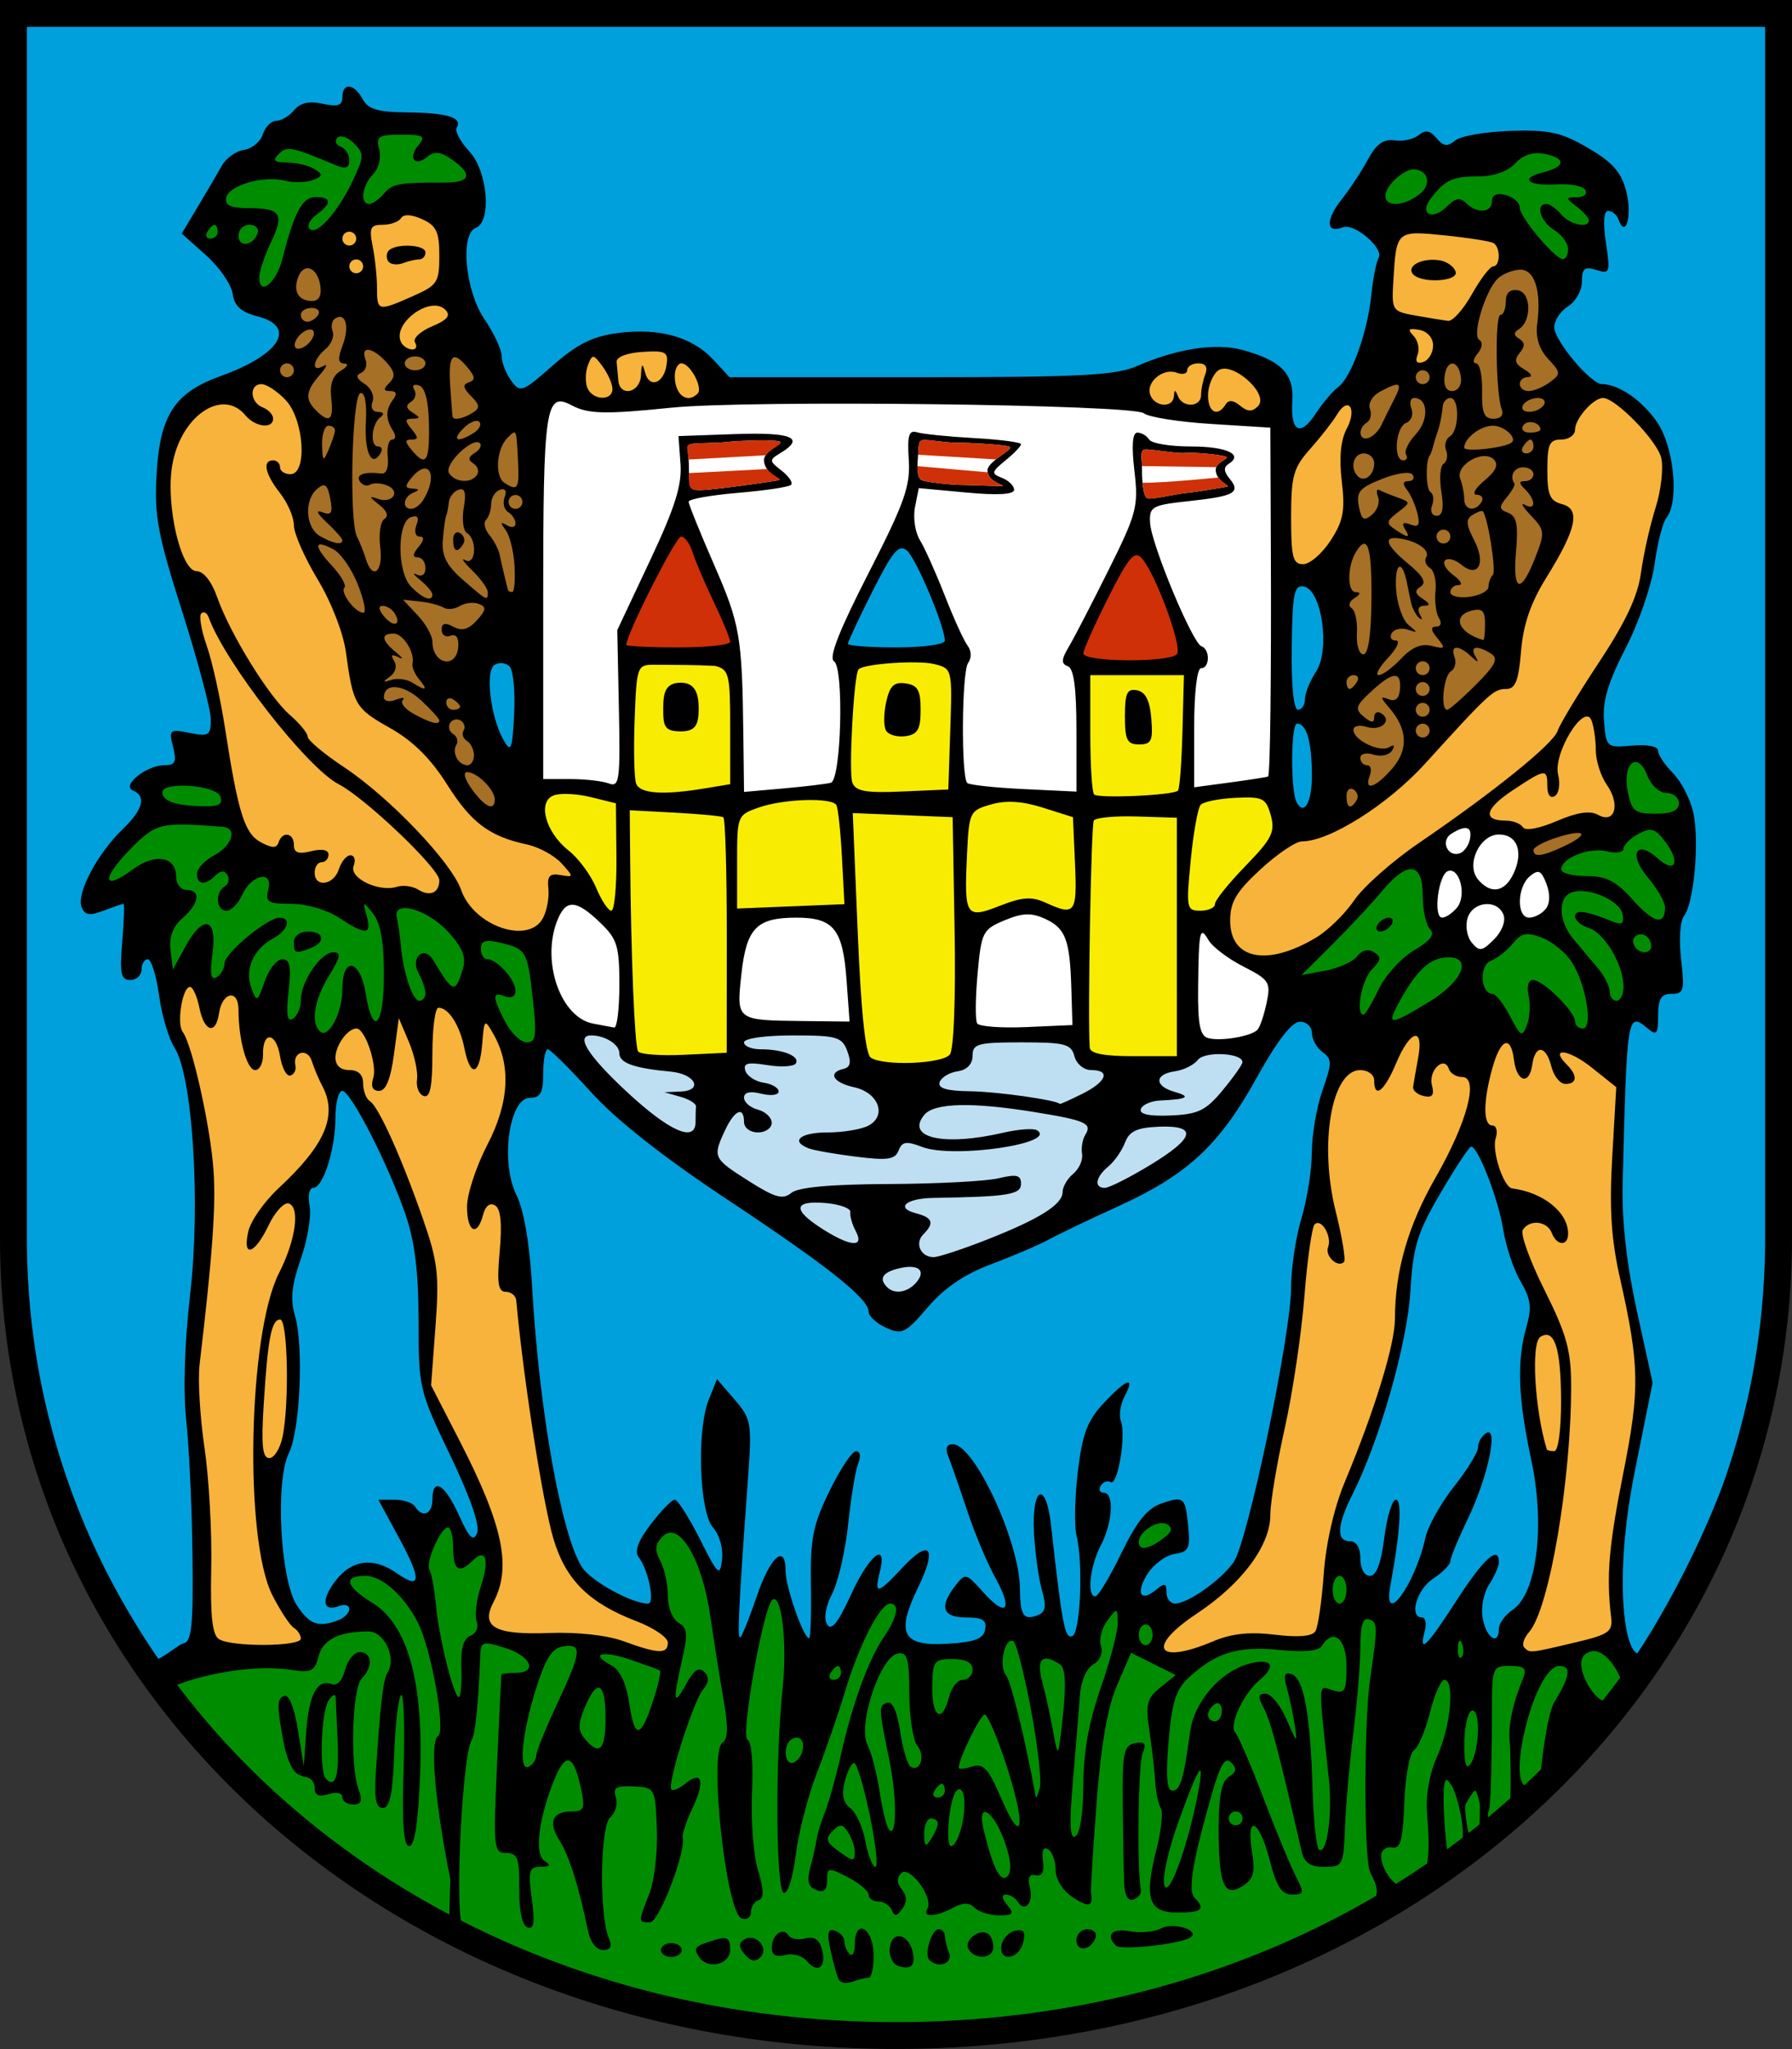 <?xml version="1.0" encoding="UTF-8" standalone="no"?>
<!-- Created with Inkscape (http://www.inkscape.org/) -->

<svg
   xmlns:dc="http://purl.org/dc/elements/1.1/"
   xmlns:cc="http://creativecommons.org/ns#"
   xmlns:rdf="http://www.w3.org/1999/02/22-rdf-syntax-ns#"
   xmlns:svg="http://www.w3.org/2000/svg"
   xmlns="http://www.w3.org/2000/svg"
   xmlns:sodipodi="http://sodipodi.sourceforge.net/DTD/sodipodi-0.dtd"
   xmlns:inkscape="http://www.inkscape.org/namespaces/inkscape"
   version="1.1"
   id="svg2"
   width="1000"
   height="1142.791"
   viewBox="0 0 1000 1142.791"
   sodipodi:docname="AUT_Schwechat_COA.svg"
   inkscape:version="0.92.4 (5da689c313, 2019-01-14)">
  <rect x="0" y="0" width="1000" height="1142.791" fill="#333333" stroke="none"/>
  <defs
     id="defs6">
    <inkscape:path-effect
       is_visible="true"
       id="path-effect1359"
       effect="spiro" />
    <inkscape:path-effect
       is_visible="true"
       id="path-effect1355"
       effect="spiro" />
    <inkscape:path-effect
       is_visible="true"
       id="path-effect1333"
       effect="spiro" />
    <inkscape:path-effect
       is_visible="true"
       id="path-effect1333-0"
       effect="spiro" />
  </defs>
  <sodipodi:namedview
     pagecolor="#ffffff"
     bordercolor="#666666"
     borderopacity="1"
     objecttolerance="10"
     gridtolerance="10"
     guidetolerance="10"
     inkscape:pageopacity="0"
     inkscape:pageshadow="2"
     inkscape:window-width="1920"
     inkscape:window-height="1001"
     id="namedview4"
     showgrid="false"
     inkscape:zoom="0.70710678"
     inkscape:cx="436.52745"
     inkscape:cy="694.41953"
     inkscape:window-x="-9"
     inkscape:window-y="-9"
     inkscape:window-maximized="1"
     inkscape:current-layer="svg2"
     showguides="false" />
  <path
     inkscape:connector-curvature="0"
     style="fill:#00a0dc;fill-opacity:1;stroke:none;stroke-width:14.99;stroke-miterlimit:4;stroke-dasharray:none;stroke-opacity:1"
     d="M 7.495,7.495 H 992.505 V 690.383 c 0,248.323 -214.132,444.912 -492.505,444.912 -278.372,0 -492.505,-196.589 -492.505,-444.912 z"
     id="path1234"
     sodipodi:nodetypes="ccssscc" />
  <path
     style="fill:#ffffff;fill-opacity:1;stroke:none;stroke-width:3.864px;stroke-linecap:butt;stroke-linejoin:miter;stroke-opacity:1"
     d="m 297.676,219.539 -2.049,240.467 23.227,22.544 10.247,15.029 -16.395,0.683 -12.297,32.791 8.881,38.256 24.593,36.207 30.741,22.544 43.721,35.523 42.355,30.058 20.494,11.613 28.009,27.326 36.207,-24.593 73.096,-32.791 42.355,-25.959 27.326,-23.227 30.741,-52.602 9.564,-37.573 -19.811,-0.683 c 0,0 -17.762,-7.515 -17.762,-10.247 0,-2.733 -2.944,-20.68 -2.944,-20.68 l 23.438,-21.675 17.762,-18.445 -4.782,-43.038 V 231.153 l -45.087,2.733 -36.89,-7.515 -170.786,-8.198 h -51.236 l -39.793,8.198 -28.863,-0.342 -23.91,-4.27 z"
     id="path1808"
     inkscape:connector-curvature="0" />
  <path
     style="fill:#cf3007;fill-opacity:1;stroke:none;stroke-width:3.864px;stroke-linecap:butt;stroke-linejoin:miter;stroke-opacity:1"
     d="m 380.695,288.739 -33.833,65.038 0.171,10.247 62.678,-1.879 -1.025,-10.247 z"
     id="path1785"
     inkscape:connector-curvature="0" />
  <path
     style="fill:#cf3007;fill-opacity:1;stroke:none;stroke-width:3.864px;stroke-linecap:butt;stroke-linejoin:miter;stroke-opacity:1"
     d="m 634.207,294.769 -33.833,65.038 0.171,10.247 62.678,-1.879 -1.025,-10.247 z"
     id="path1785-1"
     inkscape:connector-curvature="0" />
  <path
     style="fill:#00a0dc;fill-opacity:1;stroke:none;stroke-width:3.864px;stroke-linecap:butt;stroke-linejoin:miter;stroke-opacity:1"
     d="m 505.316,291.673 -33.833,65.038 0.171,10.247 62.678,-1.879 -1.025,-10.247 z"
     id="path1785-12"
     inkscape:connector-curvature="0" />
  <path
     style="fill:#bedff2;fill-opacity:1;stroke:none;stroke-width:3.864px;stroke-linecap:butt;stroke-linejoin:miter;stroke-opacity:1"
     d="m 309.29,569.309 24.593,36.207 30.741,22.544 43.721,35.523 42.355,30.058 20.494,11.613 28.009,27.326 36.207,-24.593 73.096,-32.791 42.355,-25.959 27.326,-23.227 30.741,-52.602 c -12.598,13.184 -36.562,5.932 -73.793,7.634 -37.231,1.702 -83.759,-5.438 -129.785,-7.846 -46.025,-2.409 -92.259,5.206 -128.138,4.009 -35.907,-1.199 -61.558,-6.568 -67.923,-7.896 z"
     id="path1808-2"
     inkscape:connector-curvature="0"
     sodipodi:nodetypes="ccccccccccccsssc" />
  <path
     style="fill:#f8ed02;fill-opacity:1;stroke:none;stroke-width:3.864px;stroke-linecap:butt;stroke-linejoin:miter;stroke-opacity:1"
     d="m 350.62,367.44 c 0,0 0.342,77.195 -1.025,77.195 -1.366,0 -52.602,-6.831 -52.602,-6.831 l -1.366,22.202 30.742,32.108 18.786,29.717 4.782,66.265 34.157,6.49 27.326,-3.074 -2.049,-79.245 59.775,-5.124 c 0,0 5.807,14.346 5.807,16.054 0,1.708 6.148,73.438 6.148,73.438 l 47.478,-2.391 9.222,-6.49 2.049,-73.096 34.499,-9.906 27.326,10.247 2.391,74.804 42.355,4.099 20.494,-5.124 -4.782,-76.512 h 16.395 l 8.198,-14.688 32.449,-33.474 -8.198,-26.643 -50.553,7.515 4.099,-72.755 -60.117,-0.342 1.025,77.195 -69.681,-9.222 -2.391,-71.047 -54.993,-3.757 -5.465,10.247 -2.391,64.216 -64.216,9.222 7.173,-17.079 -3.757,-69.51 z"
     id="path1810"
     inkscape:connector-curvature="0" />
  <rect
     style="opacity:1;fill:#ffffff;fill-opacity:1;fill-rule:evenodd;stroke:none;stroke-width:3.864;stroke-linecap:square;stroke-linejoin:miter;stroke-miterlimit:4;stroke-dasharray:none;stroke-dashoffset:0;stroke-opacity:1;paint-order:markers fill stroke"
     id="rect1830"
     width="42.509"
     height="19.564"
     x="382.628"
     y="247.196" />
  <rect
     style="opacity:1;fill:#ffffff;fill-opacity:1;fill-rule:evenodd;stroke:none;stroke-width:3.864;stroke-linecap:square;stroke-linejoin:miter;stroke-miterlimit:4;stroke-dasharray:none;stroke-dashoffset:0;stroke-opacity:1;paint-order:markers fill stroke"
     id="rect1830-7"
     width="42.509"
     height="19.564"
     x="510.396"
     y="248.283" />
  <path
     style="fill:#f7b33b;fill-opacity:1;stroke:none;stroke-width:3.864px;stroke-linecap:butt;stroke-linejoin:miter;stroke-opacity:1"
     d="m 185.299,130.048 10.247,39.281 24.775,29.563 37.733,-9.41 -2.391,-77.195 -33.816,-1.366 z"
     id="path1853"
     inkscape:connector-curvature="0"
     sodipodi:nodetypes="ccccccc" />
  <path
     style="fill:#f7b33b;fill-opacity:1;stroke:none;stroke-width:3.864px;stroke-linecap:butt;stroke-linejoin:miter;stroke-opacity:1"
     d="m 148.068,203.827 -45.087,23.227 -11.613,27.326 3.416,48.503 23.91,84.027 17.079,90.175 40.305,20.494 74.463,4.782 21.861,17.079 28.009,11.613 12.297,-32.791 13.663,-6.148 -30.742,-32.108 -20.494,-2.733 -33.474,-38.939 -36.89,-30.058 -8.881,-45.771 -34.157,-62.849 8.881,-18.445 5.465,-26.643 z"
     id="path1855"
     inkscape:connector-curvature="0" />
  <path
     style="fill:#f7b33b;fill-opacity:1;stroke:none;stroke-width:3.864px;stroke-linecap:butt;stroke-linejoin:miter;stroke-opacity:1"
     d="m 329.733,194.06 -17.148,23.911 19.081,7.97 74.391,-3.623 -28.5,-30.916 z"
     id="path1857"
     inkscape:connector-curvature="0" />
  <path
     style="fill:#f7b33b;fill-opacity:1;stroke:none;stroke-width:3.864px;stroke-linecap:butt;stroke-linejoin:miter;stroke-opacity:1"
     d="m 92.05,552.23 c 0.683,4.099 4.099,18.445 4.099,18.445 l 12.297,32.791 6.831,89.492 -9.564,76.512 8.881,99.739 -0.683,56.701 57.384,-3.416 10.247,-11.613 -17.079,-8.198 -16.395,-56.701 10.93,-37.573 6.148,-33.474 -0.683,-34.157 -8.198,-17.079 11.613,-35.523 v -30.058 l 11.613,-16.395 8.705,-33.442 -6.763,-21.496 -38.161,-21.738 -11.11,-18.115 -17.39,4.348 -18.356,-5.314 z"
     id="path1859"
     inkscape:connector-curvature="0" />
  <path
     style="fill:#008c00;fill-opacity:1;stroke:none;stroke-width:3.864px;stroke-linecap:butt;stroke-linejoin:miter;stroke-opacity:1"
     d="m 87.268,934.108 c 77.556,85.152 127.627,190.324 449.509,201.527 133.527,-19.982 265.33,-51.411 379.145,-202.211 l -11.594,-19.612 -56.721,10.731 -30.741,-15.029 -16.395,8.198 -18.445,13.663 -15.029,-43.038 -25.458,-17.033 0.966,30.916 -10.386,13.767 h -44.2 c 0,0 -28.742,9.661 -30.674,11.11 -1.932,1.449 -14.733,-1.691 -14.009,-4.589 0.725,-2.898 7.004,-24.877 7.004,-24.877 l -23.428,-7.246 32.848,-39.369 -16.907,-5.797 -16.182,23.911 -24.394,53.861 -42.267,-15.941 -13.526,16.424 -37.678,-4.348 -8.695,-4.831 7.729,-30.916 -28.017,13.526 -34.297,48.789 -11.11,-71.009 -22.221,58.933 -14.975,-54.585 -19.805,-37.195 c 0,0 -19.805,20.771 -17.873,21.738 1.932,0.966 10.627,40.577 10.627,40.577 l 6.763,9.178 -3.667,11.897 -50.894,-10.589 -34.804,-0.825 -11.991,-0.2 -5.807,-9.222 8.137,-34.053 -4.348,-10.144 -14.492,3.381 -9.178,-23.187 -19.805,18.356 7.246,32.848 -17.39,-9.178 -13.526,-7.729 -14.975,5.797 -3.864,11.11 13.526,1.449 4.831,8.695 -24.287,9.144 -20.637,11.627 z"
     id="path1908"
     inkscape:connector-curvature="0"
     sodipodi:nodetypes="cccccccccccccsscccccccccccccccccscccccccccccccccccccccc" />
  <path
     style="fill:#f7b33b;fill-opacity:1;stroke:none;stroke-width:3.864px;stroke-linecap:butt;stroke-linejoin:miter;stroke-opacity:1"
     d="m 196.571,604.833 32.449,65.24 6.49,39.964 1.366,39.622 2.049,28.009 22.885,46.795 c 0,0 14.688,38.256 14.688,39.622 0,1.366 -3.757,27.667 -3.757,27.667 l -3.074,12.638 5.807,9.222 46.795,1.025 50.894,10.589 c 0,0 6.49,-14.346 5.465,-15.712 -1.025,-1.366 -41.672,-19.128 -41.672,-19.128 L 315.097,867.501 304.508,817.632 290.162,692.275 l -13.321,-48.162 15.371,-51.919 -26.301,-35.865 -31.083,4.44 c 0,0 -14.688,1.025 -16.054,4.099 -1.366,3.074 -7.856,13.663 -7.856,13.663 l -12.638,-16.054 -16.844,24.307 5.914,15.657 z"
     id="path1861"
     inkscape:connector-curvature="0" />
  <path
     style="fill:#f7b33b;fill-opacity:1;stroke:none;stroke-width:3.864px;stroke-linecap:butt;stroke-linejoin:miter;stroke-opacity:1"
     d="m 752.165,577.606 c -0.966,2.415 -16.424,55.551 -16.424,55.551 l -11.11,76.323 -19.805,133.323 -12.076,30.433 -45.649,39.611 -3.864,9.661 14.009,4.589 41.06,-11.352 35.988,-0.966 8.212,-12.559 -0.966,-30.916 6.521,-31.882 21.254,-50.238 11.835,-47.339 5.072,-34.538 3.623,-18.115 32.365,-65.213 7.246,-45.89 -34.297,-6.28 z"
     id="path1878"
     inkscape:connector-curvature="0" />
  <path
     style="fill:#f7b33b;fill-opacity:1;stroke:none;stroke-width:3.864px;stroke-linecap:butt;stroke-linejoin:miter;stroke-opacity:1"
     d="m 801.437,582.437 42.509,96.128 5.797,28.983 9.661,24.153 -8.212,28.5 13.526,86.467 c 0,0 -5.797,38.644 -7.729,42.992 -1.932,4.348 -16.907,32.848 -16.907,32.848 l 20.288,3.864 43.958,-12.559 c 0,0 -1.932,-36.712 -1.932,-39.611 0,-2.898 6.763,-51.687 6.763,-51.687 l 8.212,-50.721 -6.28,-41.543 -8.695,-44.924 2.898,-93.23 -41.543,-15.458 -34.297,1.449 z"
     id="path1880"
     inkscape:connector-curvature="0" />
  <path
     style="fill:#008c00;fill-opacity:1;stroke:none;stroke-width:3.864px;stroke-linecap:butt;stroke-linejoin:miter;stroke-opacity:1"
     d="m 118.879,423.995 c -3.623,1.449 -36.954,13.284 -36.954,13.284 l 2.657,17.148 -33.089,38.161 5.314,7.487 19.322,-3.14 19.081,58.691 12.559,-16.424 7.246,15.699 19.322,-9.903 4.831,24.394 12.318,-7.246 9.661,20.047 25.119,-4.589 13.767,-12.801 10.885,13.726 15.442,-19.281 8.937,8.453 10.869,-11.593 29.949,12.076 11.352,17.632 10.386,-0.242 11.438,-16.268 -9.989,-46.529 -44.683,-5.797 -15.699,-16.665 -50.721,0.483 -26.568,-6.763 c 0,0 -26.568,-30.674 -27.534,-31.64 -0.966,-0.966 -15.216,-38.403 -15.216,-38.403 z"
     id="path1882"
     inkscape:connector-curvature="0" />
  <path
     style="fill:#008c00;fill-opacity:1;stroke:none;stroke-width:3.864px;stroke-linecap:butt;stroke-linejoin:miter;stroke-opacity:1"
     d="m 141.583,90.686 c -1.932,0 -27.051,26.085 -28.5,28.017 -1.449,1.932 -6.763,12.559 -6.763,12.559 l 35.263,31.882 16.907,-2.415 14.009,-27.051 45.407,-16.907 c 0,0 48.789,-9.661 48.789,-13.043 0,-3.381 -8.695,-18.839 -8.695,-18.839 0,0 -21.254,-18.356 -23.187,-18.356 -1.932,0 -68.111,6.28 -71.009,6.28 -2.898,0 -22.221,17.873 -22.221,17.873 z"
     id="path1884"
     inkscape:connector-curvature="0" />
  <path
     style="fill:#a67026;fill-opacity:1;stroke:none;stroke-width:3.864px;stroke-linecap:butt;stroke-linejoin:miter;stroke-opacity:1"
     d="m 164.286,142.856 c 0,0 -4.348,27.051 -4.831,30.916 -0.483,3.864 -0.966,22.704 -0.966,22.704 l -10.422,7.351 18.634,22.598 5.797,16.424 -1.887,18.362 -5.842,13.519 7.246,30.916 30.433,57.001 2.321,25.629 36.89,30.058 24.553,36.093 25.602,2.415 c -26.57,-38.137 -42.67,-115.655 -4.79,-112.932 22.888,1.646 6.922,-74.38 13.485,-111.689 l -23.67,-16.907 -21.517,-60.332 0.746,28.934 -10.144,9.661 -25.602,5.314 -45.407,-58.45 z"
     id="path1886"
     inkscape:connector-curvature="0"
     sodipodi:nodetypes="csccccccccccccscccccccc" />
  <path
     style="fill:#a67026;fill-opacity:1;stroke:none;stroke-width:3.864px;stroke-linecap:butt;stroke-linejoin:miter;stroke-opacity:1"
     d="m 766.174,200.34 c 1.932,0.483 38.161,6.28 38.161,6.28 l 4.674,-19.871 35.661,-46.066 35.263,13.767 c 0,0 -16.182,21.254 -16.182,22.704 0,1.449 2.898,17.632 2.898,17.632 l 13.526,24.877 c 0,0 -20.442,26.349 -20.442,27.203 0,0.854 1.537,31.937 1.537,31.937 l 6.148,13.834 -21.177,51.919 -9.564,33.474 -44.917,44.917 -46.625,38.085 -1.025,-152.341 9.564,-25.618 -2.049,-35.523 z"
     id="path1888"
     inkscape:connector-curvature="0" />
  <path
     style="fill:#008c00;fill-opacity:1;stroke:none;stroke-width:3.864px;stroke-linecap:butt;stroke-linejoin:miter;stroke-opacity:1"
     d="m 774.169,91.45 c 2.391,0 65.24,-4.099 65.24,-4.099 l 25.276,-8.198 27.326,20.836 c 0,0 -1.025,43.38 -2.391,43.38 -1.366,0 -18.445,8.881 -20.494,8.539 -2.049,-0.342 -45.087,-25.618 -45.087,-25.618 l -60.458,-5.807 z"
     id="path1890"
     inkscape:connector-curvature="0" />
  <path
     style="fill:#008c00;fill-opacity:1;stroke:none;stroke-width:3.864px;stroke-linecap:butt;stroke-linejoin:miter;stroke-opacity:1"
     d="m 789.119,476.165 -25.843,22.945 -46.132,48.306 44.441,33.814 59.416,-21.979 28.742,22.945 21.979,-11.352 27.293,15.216 31.157,-57.242 9.661,-42.992 -0.483,-41.301 -21.738,-22.945 -18.356,0.725 6.521,37.678 -41.543,23.428 v 0 l 4.831,14.975 -4.348,16.182 -21.738,2.174 -16.907,18.356 -18.839,-11.352 c 0,0 -11.593,-14.733 -11.11,-20.047 0.483,-5.314 0.483,-26.568 0.483,-26.568 z"
     id="path1892"
     inkscape:connector-curvature="0"
     sodipodi:nodetypes="cccccccccccccccccccccscc" />
  <path
     style="fill:#f7b33b;fill-opacity:1;stroke:none;stroke-width:3.864px;stroke-linecap:butt;stroke-linejoin:miter;stroke-opacity:1"
     d="m 889.836,388.249 4.831,35.022 13.526,31.64 -11.593,8.695 -17.148,-3.864 -29.466,8.937 -26.568,-12.559 17.632,-16.182 25.602,-20.047 z"
     id="path1894"
     inkscape:connector-curvature="0" />
  <path
     style="fill:#a67026;fill-opacity:1;stroke:none;stroke-width:3.864px;stroke-linecap:butt;stroke-linejoin:miter;stroke-opacity:1"
     d="m 849.984,468.677 37.678,-8.695 6.763,8.695 -41.784,14.25 z"
     id="path1896"
     inkscape:connector-curvature="0" />
  <path
     style="fill:#ffffff;fill-opacity:1;stroke:none;stroke-width:3.864px;stroke-linecap:butt;stroke-linejoin:miter;stroke-opacity:1"
     d="m 819.068,455.635 c -0.725,1.208 -24.153,17.873 -24.153,17.873 l 3.14,33.572 9.178,16.665 18.839,11.352 21.496,-15.699 17.148,-4.831 6.763,-21.013 -26.085,-27.776 z"
     id="path1898"
     inkscape:connector-curvature="0" />
  <path
     style="fill:#f7b33b;fill-opacity:1;stroke:none;stroke-width:3.864px;stroke-linecap:butt;stroke-linejoin:miter;stroke-opacity:1"
     d="m 775.535,127.144 c 0,0.854 -5.124,76.683 -5.124,76.683 h 33.303 l 43.892,-72.755 z"
     id="path1900"
     inkscape:connector-curvature="0" />
  <path
     style="fill:#f7b33b;fill-opacity:1;stroke:none;stroke-width:3.864px;stroke-linecap:butt;stroke-linejoin:miter;stroke-opacity:1"
     d="m 879.032,215.441 c 1.708,0.342 29.375,8.881 29.375,8.881 l 19.811,25.276 2.049,31.083 -8.539,24.935 -9.906,35.182 -39.281,66.265 -10.93,17.42 -77.878,54.993 -20.458,19.634 -29.412,32.626 -30.058,6.831 -23.227,-13.663 3.416,-23.568 35.182,-37.231 25.959,-3.074 38.598,-29.375 40.306,-43.38 15.371,-14.346 12.638,-42.696 21.519,-42.696 -12.297,-9.735 -0.683,-32.962 z"
     id="path1902"
     inkscape:connector-curvature="0" />
  <path
     style="fill:#f7b33b;fill-opacity:1;stroke:none;stroke-width:3.864px;stroke-linecap:butt;stroke-linejoin:miter;stroke-opacity:1"
     d="m 754.822,216.281 c -1.691,0.966 -40.335,42.75 -40.335,42.75 l 0.483,70.768 35.988,-26.327 2.174,-31.157 c 0,0 -1.506,-24.767 -1.506,-24.767 l 7.786,-24.263 z"
     id="path1904"
     inkscape:connector-curvature="0" />
  <path
     style="fill:#f7b33b;fill-opacity:1;stroke:none;stroke-width:3.864px;stroke-linecap:butt;stroke-linejoin:miter;stroke-opacity:1"
     d="m 658.935,200.582 28.017,-3.864 21.738,13.526 0.483,22.945 -39.867,0.698 -36.215,-10.117 10.144,-19.322 z"
     id="path1906"
     inkscape:connector-curvature="0" />
  <path
     style="fill:#000000;stroke-width:3.864"
     d="M 426.787,1137.427 C 306.065,1118.233 193.875,1056.225 120.212,967.981 59.63,895.406 26.709,817.747 10.367,732.078 2.932,693.103 9.337,691.373 8.442,359.159 L 7.495,7.495 l 494.649,-2.987 490.361,2.987 1.19,327.423 c 0.678,186.556 -0.37,353.21 -1.759,367.98 -10.554,112.261 -71.686,241.086 -162.936,316.647 -76.299,63.18 -156.472,100.796 -247.349,116.05 -39.156,6.573 -119.097,7.518 -154.863,1.832 z m 81.853,-3.116 c 1.688,-2.732 9.41,-3.428 39.017,-2.063 36.962,1.703 49.605,0.365 53.627,-4.481 2.985,-3.597 8.915,-4.327 14.284,-2.979 13.427,3.37 80.704,-21.684 126.889,-45.553 36.751,-18.993 24.22,-28.593 21.898,-35.724 -3.289,-10.096 -3.17,-83.289 0.174,-106.617 4.374,-30.521 4.349,-31.985 -0.568,-33.72 -3.386,-1.195 -4.831,3.333 -4.831,15.143 0,9.266 -1.742,30.737 -3.87,47.713 -2.129,16.976 -4.251,40.841 -4.716,53.035 -0.818,21.425 -1.204,22.169 -11.514,22.169 -7.892,0 -11.19,-2.263 -12.675,-8.695 -13.15,-56.958 -17.3,-72.665 -21.055,-79.679 -3.523,-6.582 -3.322,-8.237 1,-8.237 2.975,0 8.24,6.521 11.7,14.492 5.828,13.424 6.159,13.637 4.482,2.898 -0.996,-6.376 -2.985,-15.739 -4.421,-20.806 -1.959,-6.91 -1.261,-8.762 2.791,-7.412 6.725,2.242 10.416,22.626 11.615,64.141 0.509,17.633 2.158,32.821 3.663,33.751 4.441,2.745 7.533,-20.06 5.395,-39.793 -6.004,-55.418 -6.163,-51.842 2.188,-49.192 6.815,2.163 7.689,0.655 7.689,-13.278 0,-15.602 -7.432,-21.713 -13.826,-11.368 -1.743,2.82 -10.104,3.585 -23.766,2.175 -22.7,-2.343 -35.428,1.536 -50.375,15.354 -7.249,6.701 -9.491,13.773 -11.333,35.746 -1.6,19.088 -0.977,27.392 2.055,27.392 4.472,0 6.342,-6.153 9.928,-32.656 2.361,-17.454 17.613,-34.611 34.182,-38.452 11.758,-2.726 13.912,1.74 4.576,9.489 -8.96,7.436 -17.208,25.178 -13.558,29.163 1.749,1.91 8.801,18.255 15.671,36.321 6.869,18.066 14.958,37.63 17.975,43.475 5.068,9.82 4.917,10.627 -1.986,10.627 -5.729,0 -8.626,-4.506 -12.423,-19.322 -5.787,-22.578 -13.305,-26.183 -9.875,-4.736 1.907,11.927 0.924,15.466 -5.39,19.41 -10.308,6.437 -13.285,-1.056 -13.203,-33.234 0.043,-17.174 1.731,-25.388 5.725,-27.856 4.244,-2.623 4.557,-4.606 1.251,-7.912 -3.306,-3.306 -5.91,0.77 -10.39,16.263 -10.937,37.824 -13.906,55.279 -10.059,59.126 6.344,6.344 4.086,8.309 -9.552,8.309 -16.135,0 -18.669,-7.758 -11.611,-35.556 2.638,-10.392 3.686,-20.641 2.327,-22.777 -1.359,-2.136 -2.73,-8.606 -3.048,-14.376 -0.318,-5.771 -1.77,-18.441 -3.227,-28.155 -2.309,-15.395 -1.541,-18.56 5.98,-24.65 l 8.629,-6.987 -12.454,-6.213 -12.454,-6.213 -7.814,18.169 c -5.328,12.387 -8.959,33.198 -11.412,65.399 -1.979,25.977 -3.375,48.584 -3.104,50.238 1.287,7.837 -1.179,8.486 -10.083,2.652 -5.722,-3.749 -9.661,-9.995 -9.661,-15.319 0,-4.944 -1.881,-10.151 -4.179,-11.571 -2.653,-1.64 -3.711,0.746 -2.898,6.535 0.865,6.156 -0.449,8.75 -4.044,7.987 -3.635,-0.772 -4.67,1.373 -3.261,6.759 2.224,8.505 -2.846,14.412 -6.833,7.96 -1.335,-2.16 -4.277,-3.928 -6.537,-3.928 -2.591,0 -2.332,2.141 0.701,5.797 4.051,4.881 3.333,5.797 -4.551,5.797 -5.149,0 -11.261,-1.9 -13.584,-4.223 -3.054,-3.054 -6.406,-3.054 -12.112,0 -9.779,5.234 -17.361,5.482 -14.262,0.467 3.662,-5.925 -10.018,-24.417 -14.642,-19.794 -2.622,2.623 -2.507,5.577 0.354,9.023 2.922,3.521 3.02,6.897 0.315,10.791 -2.983,4.293 -4.413,4.496 -5.898,0.837 -1.078,-2.657 -4.424,-4.83 -7.435,-4.83 -3.011,0 -5.475,-1.694 -5.475,-3.765 0,-2.071 -5.217,-6.463 -11.593,-9.76 -11.01,-5.694 -11.593,-5.607 -11.593,1.712 0,5.425 -1.802,7.016 -6.084,5.372 -4.468,-1.714 -5.356,-5.019 -3.342,-12.438 1.508,-5.557 3.13,-12.712 3.605,-15.9 0.475,-3.188 2.604,-10.144 4.731,-15.458 2.127,-5.314 6.006,-19.226 8.62,-30.916 6.414,-28.687 15.567,-53.889 24.076,-66.292 7.632,-11.124 9.075,-18.726 3.555,-18.726 -5.465,0 -17.297,22.91 -24.946,48.306 -3.841,12.753 -11.038,33.621 -15.993,46.373 -4.955,12.753 -10.239,33.261 -11.743,45.574 -1.523,12.468 -4.486,21.803 -6.687,21.069 -4.402,-1.467 -4.81,-74.744 -0.634,-113.851 2.674,-25.041 -0.444,-52.883 -5.568,-49.717 -4.986,3.082 -18.147,76.874 -13.958,78.26 2.179,0.721 3.231,13.128 2.474,29.184 -0.725,15.362 0.762,34.869 3.303,43.35 3.333,11.125 3.431,15.816 0.351,16.843 -2.348,0.783 -4.269,3.832 -4.269,6.776 0,2.949 -2.381,4.439 -5.302,3.319 -8.638,-3.315 -18.317,-93.154 -10.554,-97.952 3.041,-1.88 3.221,-8.791 0.614,-23.671 -2.025,-11.559 -5.386,-32.746 -7.469,-47.082 -4.612,-31.746 -17.478,-53.266 -26.47,-44.275 -4.384,4.384 -4.71,7.479 -1.434,13.601 2.333,4.359 4.242,13.171 4.242,19.581 0,6.498 2.644,13.135 5.976,15 4.971,2.782 5.312,6.227 2.027,20.48 -5.405,23.452 -4.881,26.806 2.16,13.811 4.246,-7.837 7.189,-9.853 10.116,-6.927 2.926,2.926 2.742,5.795 -0.633,9.862 -5.481,6.604 -20.257,53.236 -17.684,55.809 0.944,0.944 4.409,-0.518 7.7,-3.249 9.315,-7.731 11.31,-1.618 4.296,13.163 -3.508,7.392 -6.04,14.845 -5.629,16.562 1.935,8.072 -13.229,47.564 -18.263,47.564 -6.734,0 -6.73,0.147 -0.393,-15.952 2.821,-7.167 4.714,-23.427 4.206,-36.132 -0.918,-22.944 -1.005,-23.104 -12.977,-23.707 -9.836,-0.495 -11.66,0.633 -9.915,6.131 1.176,3.705 -0.225,8.698 -3.114,11.096 -5.641,4.681 -6.247,54.422 -0.82,67.259 2.03,4.802 1.08,6.763 -3.277,6.763 -3.589,0 -7.042,-4.411 -8.318,-10.627 -5.021,-24.457 -10.567,-42.076 -15.85,-50.347 -6.598,-10.331 -4.095,-16.315 6.826,-16.315 6.775,0 7.458,-1.661 5.161,-12.559 -3.98,-18.889 -8.427,-20.824 -14.487,-6.305 -9.105,21.813 -11.801,42.732 -5.982,46.421 3.801,2.41 3.242,3.256 -2.176,3.3 -6.429,0.052 -7.002,2.147 -4.862,17.761 1.812,13.224 1.212,17.283 -2.373,16.048 -3.019,-1.04 -4.738,-9.041 -4.634,-21.566 0.142,-17.103 -0.88,-19.912 -7.24,-19.912 -7.027,0 -7.29,-2.513 -5.155,-49.272 1.237,-27.099 2.321,-49.706 2.409,-50.238 0.088,-0.531 3.638,-0.966 7.888,-0.966 12.668,0 8.768,-9.377 -5.797,-13.936 -12.476,-3.905 -13.551,-3.603 -13.849,3.885 -1.136,28.539 -2.752,44.292 -4.901,47.769 -4.942,7.997 -9.545,93.541 -5.029,104.567 9.376,22.895 124.783,53.496 180.143,54.339 14.387,0.219 27.199,1.997 30.142,3.951 6.409,4.255 36.677,6.511 40.264,0.706 z m -40.431,-30.016 c -1.028,-1.739 -3.126,-9.02 -4.663,-16.179 -2.166,-10.091 -1.617,-12.625 2.444,-11.271 2.881,0.96 5.238,3.63 5.238,5.933 0,2.303 1.304,5.491 2.898,7.085 1.594,1.594 2.898,-0.87 2.898,-5.475 0,-14.499 10.028,-9.552 10.445,5.152 0.211,7.439 -1.041,13.526 -2.782,13.526 -1.741,0 -5.741,0.988 -8.888,2.196 -3.147,1.208 -6.563,0.773 -7.59,-0.966 z m -17.94,-10.534 c -2.444,-2.945 -7.858,-4.462 -12.031,-3.371 -5.141,1.345 -7.587,0.044 -7.587,-4.035 0,-7.249 6.316,-11.887 9.398,-6.901 1.212,1.961 5.44,2.718 9.396,1.684 4.955,-1.296 7.847,0.62 9.294,6.156 2.585,9.884 -2.447,13.727 -8.47,6.468 z m 50.908,2.665 c -6.588,-2.363 -6.146,-16.547 0.515,-16.547 2.94,0 6.255,3.476 7.366,7.725 2.22,8.489 -0.456,11.485 -7.881,8.822 z m -111.262,-5.21 c -3.07,-4.967 -2.313,-5.752 8.854,-9.184 7.075,-2.175 8.695,-1.184 8.695,5.317 0,8.586 -12.879,11.424 -17.549,3.868 z m 25.699,-1.167 c -3.445,-4.151 -3.516,-6.324 -0.272,-8.329 6.303,-3.895 14.122,4.757 8.962,9.917 -2.795,2.795 -5.456,2.308 -8.689,-1.588 z m 103.051,3.133 c -3.109,-3.109 1.136,-17.166 5.183,-17.166 1.878,0 3.414,1.597 3.414,3.549 0,1.952 1.056,6.299 2.346,9.661 2.256,5.878 -6.026,8.873 -10.942,3.957 z m -149.846,-5.573 c 0,-2.125 2.608,-3.865 5.797,-3.865 3.188,0 5.797,1.739 5.797,3.865 0,2.125 -2.608,3.864 -5.797,3.864 -3.188,0 -5.797,-1.739 -5.797,-3.864 z m 171.701,-0.432 c -2.913,-4.714 5.766,-11.802 10.71,-8.746 1.696,1.048 3.083,4.411 3.083,7.474 0,6.558 -9.958,7.476 -13.793,1.272 z m 18.384,-2.422 c 0.712,-3.695 4.181,-7.274 7.709,-7.954 4.784,-0.921 5.886,0.788 4.335,6.718 -2.532,9.683 -13.896,10.849 -12.045,1.235 z m 41.782,-2.621 c 0,-3.365 2.753,-6.119 6.119,-6.119 3.365,0 5.43,2.065 4.589,4.589 -2.389,7.165 -10.708,8.354 -10.708,1.53 z m 22.02,3.02 c -5.979,-5.979 -2.097,-9.925 7.888,-8.016 5.822,1.113 13.671,0.373 17.441,-1.645 6.951,-3.72 22.541,1.454 15.944,5.292 -6.315,3.674 -38.556,7.087 -41.273,4.37 z m 4.594,-34.902 c -0.24,-6.022 -0.581,-25.725 -0.758,-43.784 -0.284,-28.969 0.516,-32.996 6.797,-34.206 5.58,-1.075 6.496,0.175 4.237,5.784 -2.458,6.104 -3.179,64.838 -0.932,75.903 0.414,2.04 -1.42,4.507 -4.077,5.481 -3.091,1.133 -4.988,-2.172 -5.267,-9.178 z M 153.097,1005.488 c 0.264,3.78 49.34,41.769 70.901,55.935 20.894,13.729 28.921,22.339 26.602,10.825 l 0.683,-24.252 c -8.645,-42.921 -11.536,-76.843 -6.799,-79.771 4.417,-2.73 -3.86,-48.824 -11.392,-63.449 -7.731,-15.01 -19.969,-25.85 -29.184,-25.85 -12.678,0 -11.161,5.755 3.986,15.116 19.728,12.193 28.582,44.234 26.523,95.986 -1.054,26.488 -3.056,39.612 -6.044,39.615 -3.195,0 -4.093,-12.385 -3.15,-43.475 0.725,-23.914 0.092,-42.267 -1.406,-40.785 -1.499,1.482 -3.221,16.263 -3.828,32.848 -0.812,22.199 -2.48,30.154 -6.323,30.154 -3.854,0 -4.891,-5.054 -3.965,-19.322 2.51,-38.672 4.094,-52.182 6.589,-56.219 5.108,-8.264 -1.839,-23.004 -10.815,-22.949 -16.465,0.101 -25.37,4.594 -27.729,13.992 -2.045,8.148 -4.087,9.185 -14.819,7.526 -29.476,-4.556 -67.515,8.024 -67.515,10.523 0,4.146 45.428,56.713 49.294,57.01 z m 5.683,-30.916 c -4.426,-23.435 -4.442,-27.183 -0.123,-28.717 2.59,-0.92 5.624,6.632 7.595,18.906 l 3.282,20.438 1.347,-19.224 c 1.457,-20.785 6.219,-29.746 14.184,-26.689 3.039,1.166 6.022,-1.991 7.52,-7.959 1.365,-5.44 5.058,-9.892 8.206,-9.892 6.901,0 7.504,8.267 1.071,14.7 -5.315,5.315 -6.612,48.516 -1.85,61.623 2.42,6.662 1.743,8.695 -2.898,8.695 -3.331,0 -6.057,-1.856 -6.057,-4.125 0,-2.366 -3.295,-3.079 -7.729,-1.672 -5.485,1.741 -7.729,0.694 -7.729,-3.604 0,-3.331 -2.608,-6.057 -5.797,-6.057 -3.433,-1.496 -6.717,-0.537 -11.022,-16.424 z m 509.998,24.153 c 3.592,-19.469 -0.051,-13.67 -11.5,18.305 -5.581,15.587 -8.868,30.951 -7.426,34.709 2.635,6.868 13.486,-23.526 18.926,-53.014 z M 560.812,1027.684 c -6.264,-18.092 -15.962,-23.894 -11.897,-7.117 5.237,21.614 9.434,29.771 13.32,25.885 2.449,-2.45 1.951,-9.021 -1.423,-18.768 z m -75.478,-15.434 c -3.331,-15.941 -7.244,-28.983 -8.696,-28.983 -1.452,0 -3.823,4.714 -5.269,10.476 -1.815,7.231 -0.847,11.779 3.125,14.683 3.165,2.314 6.962,10.643 8.437,18.508 1.475,7.865 3.982,14.3 5.571,14.3 1.588,0 0.163,-13.043 -3.168,-28.983 z m 305.918,38.667 c 7.145,-5.004 6.317,-24.623 5.143,-38.713 -0.909,-10.908 1.156,-22.713 5.779,-33.038 7.453,-16.647 9.749,-42.273 3.787,-42.273 -1.873,0 -5.48,8.237 -8.015,18.305 -2.535,10.068 -6.558,19.509 -8.939,20.981 -2.382,1.472 -4.782,14.538 -5.334,29.035 -0.813,21.357 -2.137,26.143 -6.977,25.223 -3.299,-0.627 -5.973,1.536 -5.973,4.831 0,7.638 9.573,23.325 20.529,15.65 z m -314.286,-18.379 c -0.031,-2.657 -1.699,-7.425 -3.704,-10.595 -3.001,-4.747 -4.525,-4.872 -8.636,-0.706 -4.086,4.14 -3.63,6.063 2.51,10.595 9.154,6.756 9.904,6.81 9.829,0.706 z m 46.373,-15.458 c 0.031,-1.594 -1.68,-2.898 -3.805,-2.898 -2.125,0 -3.838,3.913 -3.805,8.695 0.048,7.031 0.776,7.586 3.805,2.898 2.06,-3.188 3.773,-7.101 3.805,-8.695 z m 13.874,-1.146 c 2.277,-12.139 0.292,-21.349 -3.641,-16.888 -3.864,4.383 -6.259,30.594 -2.795,30.594 2.125,0 5.021,-6.168 6.436,-13.706 z m 67.339,-20.629 c 0,-17.942 3.032,-34.828 9.661,-53.802 5.314,-15.209 9.606,-31.598 9.538,-36.42 -0.12,-8.554 -0.261,-8.585 -5.815,-1.241 -3.131,4.139 -4.738,10.532 -3.572,14.205 1.252,3.946 -0.519,8.155 -4.329,10.288 -3.675,2.056 -6.84,9.245 -7.357,16.711 -0.5,7.206 -2.247,28.56 -3.884,47.454 -2.183,25.203 -1.812,33.633 1.391,31.654 2.549,-1.576 4.366,-13.58 4.366,-28.848 z M 496.455,982.594 c -6.256,-30.562 -6.283,-31.209 -1.346,-32.957 2.858,-1.011 5.548,4.981 7.209,16.055 1.457,9.718 4.068,18.546 5.801,19.617 5.385,3.328 8.456,-5.956 3.818,-11.544 -2.418,-2.914 -4.448,-15.981 -4.511,-29.037 -0.096,-20.011 -1.122,-23.545 -6.534,-22.502 -9.667,1.862 -22.304,39.673 -16.911,50.602 2.309,4.678 5.366,16.332 6.794,25.896 1.428,9.565 3.701,19.129 5.05,21.254 4.499,7.089 4.896,-16.537 0.628,-37.385 z m 65.161,1.963 c -5.079,-15.575 -10.516,-28.323 -12.081,-28.33 -2.435,-0.012 -14.544,24.721 -14.544,29.704 0,0.946 3.391,0.644 7.536,-0.671 6.228,-1.977 9.042,1.109 16.21,17.772 12.096,28.118 14.029,15.715 2.879,-18.475 z m 131.817,29.625 c 0,-2.125 -1.739,-3.864 -3.864,-3.864 -2.125,0 -3.864,1.739 -3.864,3.864 0,2.126 1.739,3.865 3.864,3.865 2.125,0 3.864,-1.739 3.864,-3.865 z m 119.739,14.981 c 7.108,1.708 0.6,-28.983 -3.805,-34.303 -2.786,-4.312 -3.761,-2.084 -3.805,8.695 -0.031,7.97 1.68,34.303 3.805,34.303 2.125,0 -0.845,-9.812 3.805,-8.695 z m 12.677,-21.792 c 0,-2.125 -1.792,-8.646 -2.729,-8.646 -0.937,0 -3.804,5.155 -5.117,7.28 -1.314,2.126 1.161,19.577 3.412,19.577 4.3,14.004 4.434,-16.085 4.434,-18.21 z m -298.587,-8.646 c 0,-2.125 -0.767,-3.864 -1.704,-3.864 -0.937,0 -2.779,1.739 -4.093,3.864 -1.314,2.125 -0.547,3.864 1.704,3.864 2.251,0 4.093,-1.739 4.093,-3.864 z m 48.064,-45.195 c -3.757,-19.96 -8.158,-37.111 -9.779,-38.113 -4.676,-2.89 -8.413,13.618 -4.248,18.764 2.91,3.596 11.017,36.635 16.649,67.856 0.247,1.367 1.294,-0.823 2.329,-4.865 1.034,-4.042 -1.194,-23.681 -4.951,-43.641 z M 188.424,971.025 c -0.478,-11.333 -0.977,-22.345 -1.109,-24.47 -0.133,-2.125 -1.927,-1.256 -3.987,1.932 -4.181,6.469 -5.245,39.84 -1.393,43.692 5.281,5.281 7.323,-1.376 6.489,-21.154 z m 653.892,37.909 c 1.029,-3.72 0.732,-31.946 0.175,-37.26 -0.967,-9.232 1.51,-21.095 7.464,-35.746 2.2,-5.414 0.739,-6.763 -7.326,-6.763 -9.886,0 -10.075,0.501 -10.075,26.735 0,14.704 -0.373,50.322 -1.663,53.684 -1.513,3.943 -0.234,6.113 3.604,6.113 3.272,0 6.791,-3.043 7.82,-6.763 z M 299.261,979.013 c 0,-2.089 5.217,-14.956 11.593,-28.594 13.77,-29.453 14.229,-33.783 3.406,-32.15 -6.274,0.946 -9.873,6.654 -15.401,24.422 -7.903,25.404 -9.606,46.306 -3.463,42.509 2.125,-1.314 3.864,-4.097 3.864,-6.186 z m 525.505,-14.331 c 0.035,-7.553 -1.523,-11.81 -3.805,-10.399 -2.125,1.314 -3.838,9.676 -3.805,18.584 0.043,11.881 1.057,14.651 3.805,10.399 2.06,-3.188 3.773,-11.551 3.805,-18.584 z m -377.404,13.165 c 2.416,-6.295 -0.83,-10.756 -5.656,-7.774 -4.39,2.713 -4.29,13.192 0.126,13.192 1.898,0 4.387,-2.439 5.53,-5.419 z M 591.521,928.258 c -9.895,-6.444 -13.34,-3.116 -9.938,9.602 1.848,6.908 4.615,19.515 6.149,28.017 2.744,15.206 2.833,15.048 5.469,-9.661 1.826,-17.115 1.291,-26.024 -1.68,-27.958 z m -253.616,29.89 c 0,-20.092 -4.699,-22.44 -11.595,-5.793 -3.829,9.245 -3.829,12.772 0.004,17.39 8.197,9.877 11.591,6.481 11.591,-11.597 z m 521.715,33.171 c 0.008,-3.719 3.486,-35 7.729,-41.959 9.011,-14.78 9.701,-20.195 2.571,-20.195 -13.434,1.069 -28.336,61.776 -18.978,66.694 5.462,2.87 8.664,2.113 8.678,-4.54 z m -494.745,-44.057 c 2.594,-8.113 4.108,-15.128 3.365,-15.588 -0.743,-0.461 -8.003,-3.112 -16.132,-5.893 -16.098,-5.505 -23.341,-3.575 -11.124,2.963 5.098,2.729 8.493,9.991 10.299,22.034 2.963,19.757 6.438,18.858 13.592,-3.516 z m 316.966,6.794 c 0,-3.314 -1.739,-4.95 -3.864,-3.636 -2.125,1.314 -3.864,4.025 -3.864,6.025 0,2 1.739,3.636 3.864,3.636 2.125,0 3.864,-2.711 3.864,-6.025 z m -152.3,-7.501 c 1.334,-5.314 4.845,-9.661 7.803,-9.661 2.958,0 5.378,-2.608 5.378,-5.797 0,-3.812 -3.814,-5.797 -11.138,-5.797 -10.382,0 -11.152,1.049 -11.351,15.458 -0.237,17.187 5.546,20.788 9.309,5.797 z m -272.111,-16.983 c -0.397,-10.121 1.278,-15.788 5.098,-17.254 3.144,-1.207 4.696,-4.769 3.469,-7.966 -1.221,-3.181 -0.148,-12.058 2.383,-19.727 4.933,-14.947 2.711,-21.58 -4.735,-14.134 -7.453,7.453 -10.756,5.297 -10.756,-7.02 0,-6.376 -1.304,-11.58 -2.898,-11.563 -4.152,0.043 -12.736,19.744 -10.313,23.665 1.118,1.808 2.74,10.694 3.606,19.746 1.865,19.493 10.534,53.529 13.006,51.058 0.952,-0.952 1.466,-8.514 1.141,-16.803 z m 211.867,3.457 c 0,-2.125 -0.767,-3.864 -1.704,-3.864 -0.937,0 -2.779,1.739 -4.093,3.864 -1.314,2.125 -0.547,3.864 1.704,3.864 2.251,0 4.093,-1.739 4.093,-3.864 z m 435.571,9.691 c 2.976,-3.862 -8.567,-25.67 -18.21,-21.285 -1.935,0.88 -3.213,1.841 -3.864,3.864 -2.913,9.044 11.77,31.533 18.21,21.285 1.131,-1.8 3.864,-1.739 3.864,-3.864 z m -88.995,-25.874 c -1.234,-3.083 -2.149,-2.167 -2.335,2.335 -0.168,4.074 0.746,6.356 2.03,5.072 1.284,-1.284 1.421,-4.617 0.305,-7.407 z m -443.187,-0.683 c 0,-2.899 -7.894,-8.286 -17.543,-11.971 -26.412,-10.087 -39.446,-23 -46.274,-45.844 -5.971,-19.976 -16.944,-90.267 -20.769,-133.033 -0.238,-2.657 -2.876,-4.831 -5.862,-4.831 -4.28,0 -4.995,-4.799 -3.376,-22.657 1.393,-15.367 0.57,-23.574 -2.559,-25.508 -2.872,-1.775 -5.415,0.213 -6.736,5.267 -3.269,12.502 -8.95,9.615 -8.95,-4.548 0,-6.966 5.11,-22.515 11.355,-34.553 12.203,-23.521 13.353,-44.252 3.42,-61.675 -4.982,-8.74 -5.146,-8.597 -6.314,5.52 -1.462,17.67 -6.621,18.865 -9.934,2.301 -2.574,-12.87 -8.795,-22.589 -14.459,-22.589 -1.865,0 -3.391,11.448 -3.391,25.441 0,18.655 -1.288,25.002 -4.831,23.794 -2.657,-0.906 -4.342,-5.071 -3.745,-9.255 0.597,-4.184 -1.445,-13.587 -4.538,-20.895 l -5.623,-13.288 -2.723,20.288 c -1.854,13.811 -4.498,20.288 -8.282,20.288 -3.688,0 -4.781,-2.452 -3.247,-7.285 2.292,-7.221 -4.616,-27.495 -9.368,-27.495 -4.92,0 -11.746,9.432 -11.746,16.231 0,4.38 2.863,6.956 7.729,6.956 5.074,0 7.729,2.576 7.729,7.501 0,4.125 1.689,8.545 3.754,9.821 4.849,2.997 17.705,31.518 29.643,65.764 8.256,23.683 9.124,31.141 6.971,59.899 l -2.459,32.848 15.91,30.916 c 24.254,47.127 29.165,70.435 18.949,89.926 -7.334,13.992 0.672,18.44 31.115,17.285 15.609,-0.592 32.3,1.248 41.336,4.558 19.505,7.145 24.816,7.322 24.816,0.825 z m 304.449,-0.795 c 10.148,-4.285 20.217,-5.352 34.285,-3.633 13.095,1.6 20.842,0.937 22.617,-1.935 1.485,-2.403 3.59,-16.854 4.677,-32.113 1.203,-16.878 5.759,-36.809 11.634,-50.888 16.787,-40.229 28.049,-76.852 28.077,-91.296 0.052,-26.74 7.307,-51.905 22.712,-78.782 17.683,-30.849 24.325,-56.034 14.779,-56.034 -3.248,0 -6.587,-2.047 -7.421,-4.549 -2.557,-7.671 -11.545,0.98 -9.429,9.074 1.449,5.542 0.268,7.144 -4.494,6.097 -3.553,-0.781 -6.252,-3.056 -5.999,-5.056 0.254,-1.999 1.514,-9.287 2.802,-16.194 3.306,-17.739 -4.344,-15.953 -12.245,2.859 -6.589,15.689 -12.272,20.181 -12.272,9.7 0,-3.244 -3.446,-5.797 -7.825,-5.797 -16.014,0 -23.106,41.205 -13.61,79.069 3.588,14.307 5.647,26.889 4.575,27.961 -3.471,3.471 -10.775,-3.325 -8.88,-8.262 2.318,-6.04 -3.811,-16.403 -7.512,-12.702 -1.516,1.516 -4.094,19.725 -5.729,40.465 -1.635,20.74 -6.575,53.776 -10.979,73.413 -4.404,19.638 -8.007,41.282 -8.007,48.098 0,17.133 -15.791,38.353 -40.992,55.085 -28.557,18.961 -22.622,28.871 9.235,15.42 z m 201.793,0.714 c 19.065,-4.507 21.138,-5.983 20.125,-14.328 -2.737,-22.534 -1.285,-39.555 6.863,-80.477 9.27,-46.557 9.035,-59.799 -1.93,-108.523 -4.884,-21.702 -5.961,-38.71 -4.288,-67.7 l 2.234,-38.717 -13.701,-10.932 c -12.883,-10.28 -23.814,-11.549 -13.876,-1.611 6.124,6.124 5.778,10.756 -0.805,10.756 -2.958,0 -6.469,-4.348 -7.803,-9.661 -3.017,-12.021 -9.056,-12.566 -10.704,-0.966 -1.635,11.514 -8.639,9.604 -10.187,-2.778 -1.775,-14.202 -7.462,-11.988 -12.1,4.71 -5.187,18.678 -5.164,31.882 0.057,31.882 2.282,0 3.092,3.254 1.813,7.285 -2.218,6.987 4.448,27.177 9.174,27.791 17.541,2.277 31.261,13.359 31.261,25.251 0,7.16 -6.328,6.863 -9.126,-0.428 -2.578,-6.717 -12.419,-7.713 -16.175,-1.638 -1.414,2.287 4.066,17.411 12.177,33.607 12.172,24.306 14.759,33.533 14.811,52.842 0.143,52.442 -12.17,124.928 -23.391,137.708 -2.951,3.361 -4.202,7.273 -2.78,8.695 3.233,3.233 2.78,3.277 28.348,-2.767 z M 107.41,867.279 c -0.308,-26.538 -1.869,-60.215 -3.468,-74.837 -1.81,-16.557 -0.97,-43.401 2.227,-71.157 5.849,-50.779 1.256,-121.669 -8.885,-137.146 -3.156,-4.816 -6.987,-17.844 -8.515,-28.952 -1.528,-11.107 -4.353,-20.195 -6.279,-20.195 -1.926,0 -3.502,2.608 -3.502,5.797 0,3.188 -2.824,5.797 -6.275,5.797 -5.244,0 -5.985,-3.494 -4.513,-21.254 0.969,-11.69 1.298,-21.254 0.73,-21.254 -0.568,0 -5.555,1.72 -11.083,3.821 -7.942,3.02 -10.531,2.57 -12.34,-2.144 -2.882,-7.51 8.921,-29.803 22.853,-43.168 11.467,-10.999 13.473,-18.512 5.797,-21.708 -6.56,-2.732 7.613,-14.09 17.581,-14.09 6.075,0 6.949,-1.834 4.853,-10.185 -2.424,-9.656 -1.944,-10.063 9.242,-7.825 10.707,2.142 11.799,1.441 11.799,-7.576 0,-5.464 -7.15,-32.408 -15.89,-59.874 -13.76,-43.244 -15.686,-53.539 -14.372,-76.795 1.867,-33.049 10.086,-45.611 35.877,-54.838 33.029,-11.817 42.696,-27.518 20.47,-33.247 -9.204,-2.373 -12.922,-5.757 -13.917,-12.67 -0.747,-5.188 -7.44,-14.847 -14.874,-21.464 l -13.516,-12.031 9.077,-15.166 c 4.992,-8.341 10.993,-18.578 13.336,-22.749 2.343,-4.17 7.912,-8.127 12.377,-8.793 4.465,-0.666 9.187,-4.579 10.493,-8.695 1.306,-4.116 4.654,-7.484 7.438,-7.484 2.785,0 7.292,-2.686 10.016,-5.968 3.394,-4.089 8.409,-5.209 15.931,-3.557 8.445,1.855 10.978,1.003 10.978,-3.693 0,-8.343 6.607,-7.691 11.321,1.116 3.031,5.663 8.443,7.261 25.108,7.41 22.162,0.199 30.824,2.911 27.334,8.557 -1.132,1.832 2.094,7.811 7.17,13.288 10.181,10.986 12.51,39.109 3.525,42.557 -8.889,3.411 -5.922,35.049 4.763,50.795 5.314,7.83 9.661,17.139 9.661,20.687 0,3.548 2.396,9.727 5.323,13.731 5.069,6.932 6.177,6.529 23.161,-8.421 13.594,-11.966 22.212,-16.282 36.225,-18.141 23.012,-3.053 41.57,2.096 53.343,14.799 l 9.105,9.824 h 106.581 c 89.782,0 108.845,-0.987 120.948,-6.263 22.329,-9.734 43.853,-12.992 58.809,-8.903 21.464,5.869 28.754,13.342 27.737,28.437 -1.161,17.244 4.462,20.244 13.093,6.985 3.792,-5.827 9.405,-12.46 12.472,-14.74 7.38,-5.487 16.346,-30.37 18.526,-51.418 0.964,-9.306 2.772,-18.569 4.018,-20.584 3.263,-5.279 -13.387,-19.599 -19.888,-17.104 -9.413,3.612 -9.845,-3.919 -0.878,-15.318 4.731,-6.015 11.452,-16.218 14.936,-22.675 4.588,-8.504 8.657,-11.395 14.762,-10.491 4.636,0.686 10.703,-0.639 13.482,-2.946 3.724,-3.091 6.34,-2.644 9.943,1.698 3.832,4.617 6.084,4.901 10.41,1.31 3.036,-2.52 16.995,-4.936 31.02,-5.369 21.555,-0.666 28.244,0.82 43.239,9.604 13.897,8.141 18.513,13.472 21.312,24.613 3.296,13.119 -0.505,26.22 -4.424,15.248 -0.949,-2.657 -3.517,-4.831 -5.706,-4.831 -2.54,0 -3.018,6.422 -1.321,17.742 2.508,16.722 2.2,17.596 -5.358,15.197 -6.547,-2.078 -8.019,-0.895 -8.019,6.447 0,4.946 -3.478,11.164 -7.729,13.819 -4.251,2.655 -7.729,7.902 -7.729,11.662 0,7.472 20.378,31.744 26.651,31.744 9.257,0 22.442,9.097 30.742,21.21 9.463,13.81 12.438,44.39 5.192,53.363 -2.065,2.557 -5.032,14.148 -6.594,25.759 -1.565,11.633 -8.815,32.692 -16.149,46.909 -9.88,19.152 -12.993,29.642 -12.084,40.72 1.208,14.712 1.429,14.904 15.717,13.654 8.57,-0.75 14.492,0.434 14.492,2.898 0,2.292 3.714,7.881 8.254,12.421 4.54,4.54 9.64,14.399 11.334,21.908 3.571,15.835 0.443,50.677 -5.192,57.822 -2.157,2.736 -2.856,13.402 -1.583,24.153 2.049,17.301 1.515,19.254 -5.267,19.254 -5.875,0 -7.547,2.673 -7.547,12.066 0,10.373 -0.827,11.38 -5.89,7.178 -11.357,-9.425 -11.577,-8.043 -13.915,87.028 -0.5,20.348 2.226,44.529 7.976,70.741 l 8.737,39.825 -10.047,50.053 c -11.681,58.191 -5.958,101.197 2.512,101.197 3.188,0 5.797,-2.19 5.797,-4.867 0,-2.677 3.549,-7.083 7.886,-9.792 9.38,-5.858 35.823,-75.71 51.051,-121.883 C 1001.872,717.745 991.124,700.907 990.045,343.056 989.506,164.164 994.28,9.265 992.505,7.495 c -4.676,-4.663 -980.399,-4.67 -985.01,0 C 5.203,9.817 10.159,148.51 9.779,359.159 9.088,741.832 -3.658,739.152 26.677,817.096 c 7.859,20.192 21.153,55.504 23.638,61.941 2.486,6.437 7.997,16.125 12.248,21.529 4.251,5.404 11.193,16.27 15.426,24.146 4.511,8.392 20.737,-7.4 24.153,-8.059 4.86,-0.938 5.735,-9.141 5.268,-49.375 z m 60.46,46.657 c 0,-2 -1.764,-4.727 -3.92,-6.059 -2.156,-1.332 -7.527,-9.494 -11.936,-18.136 -15.89,-31.146 -13.524,-145.985 3.704,-179.753 9.274,-18.179 11.872,-36.578 5.468,-38.732 -2.614,-0.879 -7.718,4.621 -11.343,12.222 -7.794,16.345 -14.781,18.331 -11.239,3.194 1.368,-5.845 8.947,-16.617 16.843,-23.937 26.164,-24.257 33.142,-40.704 24.299,-57.269 -1.97,-3.691 -4.566,-9.864 -5.769,-13.718 -2.335,-7.482 -10.887,-5.171 -9.133,2.469 0.573,2.497 -0.685,5.042 -2.796,5.657 -2.111,0.615 -4.708,-4.236 -5.77,-10.779 -2.19,-13.483 -9.742,-14.25 -9.509,-0.966 0.084,4.782 -1.873,8.695 -4.348,8.695 -4.638,0 -9.33,-16.923 -9.33,-33.653 0,-11.714 -9.123,-9.978 -10.896,2.074 -1.791,12.174 -8.241,10.287 -10.938,-3.201 -1.275,-6.376 -3.638,-11.593 -5.25,-11.593 -4.245,0 -7.55,20.554 -4.039,25.119 5.224,6.793 15.574,53.318 17.189,77.266 1.361,20.188 -0.628,47.815 -7.791,108.227 -1.008,8.502 0.225,29.37 2.741,46.373 2.516,17.004 4.214,47.257 3.774,67.229 -0.586,26.597 0.566,37.18 4.306,39.551 7.022,4.452 45.683,4.215 45.683,-0.28 z m 381.861,-5.059 c 0.999,-5.253 -1.366,-6.763 -10.591,-6.763 -13.197,0 -15.203,-5.805 -6.089,-17.618 5.641,-7.311 6.038,-7.221 15.656,3.572 13.018,14.608 16.786,9.952 6.652,-8.218 -4.432,-7.947 -11.522,-24.882 -15.755,-37.635 -4.233,-12.753 -8.927,-26.23 -10.432,-29.949 -1.811,-4.476 -0.951,-6.763 2.544,-6.763 12.007,0 37.245,54.296 37.457,80.584 0.121,15.052 1.967,17.812 9.882,14.775 4.438,-1.703 4.984,-4.885 2.389,-13.931 -1.849,-6.448 -3.843,-20.77 -4.429,-31.825 -1.387,-26.13 6.673,-29.848 9.511,-4.388 6.198,55.606 7.647,63.23 11.755,61.854 4.653,-1.558 6.308,-40.629 2.394,-56.505 -1.266,-5.135 -0.903,-21.045 0.806,-35.357 2.495,-20.891 5.314,-28.384 14.301,-38.004 12.92,-13.831 17.992,-15.53 11.795,-3.951 -2.364,4.417 -3.296,10.642 -2.072,13.833 3.005,7.832 -1.798,36.456 -5.711,34.038 -1.713,-1.059 -4.207,-0.158 -5.542,2.002 -1.335,2.16 -0.586,3.927 1.665,3.927 5.957,0 5.007,16.685 -1.68,29.508 -6.083,11.665 -7.834,28.598 -2.922,28.259 1.594,-0.11 8.115,-10.979 14.492,-24.153 8.414,-17.384 14.487,-24.945 22.145,-27.571 12.807,-4.391 13.505,-3.781 15.175,13.279 1.136,11.606 0.076,13.703 -7.466,14.773 -4.835,0.686 -11.591,5.523 -15.015,10.748 -7.11,10.852 -4.395,16.627 4.39,9.337 4.865,-4.038 5.89,-3.798 5.89,1.382 0,3.448 2.174,6.258 4.831,6.244 7.194,-0.039 25.652,-13.094 32.663,-23.104 7.791,-11.124 32.03,-126.874 32.051,-153.054 0.008,-10.821 2.605,-28.211 5.77,-38.644 3.165,-10.434 5.774,-27.012 5.797,-36.841 0.023,-9.829 2.717,-25.454 5.988,-34.723 5.352,-15.168 5.352,-17.287 0,-21.2 -3.27,-2.391 -5.946,-7.199 -5.946,-10.684 0,-3.485 -3.043,-6.309 -6.763,-6.275 -4.43,0.041 -12.757,10.883 -24.138,31.429 -20.765,37.487 -38.545,53.954 -77.304,71.595 -15.941,7.256 -33.424,15.62 -38.852,18.587 -5.428,2.967 -19.733,9.085 -31.788,13.596 -14.992,5.609 -26.209,13.212 -35.492,24.058 -12.424,14.514 -14.394,15.482 -23.28,11.433 -5.339,-2.433 -9.707,-6.405 -9.707,-8.828 0,-7.415 -22.673,-25.416 -79.328,-62.978 -35.591,-23.597 -61.6,-44.108 -75.727,-59.719 -11.835,-13.078 -22.655,-23.777 -24.046,-23.777 -1.391,0 -2.528,6.086 -2.528,13.526 0,10.771 -1.514,13.526 -7.434,13.526 -11.584,0 -16.579,35.787 -7.552,54.102 4.297,8.718 7.447,27.307 8.863,52.3 3.85,67.959 16.266,137.441 27.768,155.393 4.96,7.741 27.774,20.308 36.867,20.308 4.011,0 0.14,-19.026 -5.272,-25.911 -2.481,-3.156 -0.293,-9.072 6.788,-18.356 5.747,-7.535 11.774,-13.699 13.394,-13.699 1.62,0 7.935,9.908 14.033,22.017 10.199,20.252 11.189,21.154 12.344,11.252 0.71,-6.087 -1.468,-13.775 -5.012,-17.691 -7.706,-8.515 -9.244,-54.443 -2.391,-71.403 l 4.6,-11.385 9.815,11.385 c 9.253,10.733 9.687,13.154 7.573,42.3 -5.396,74.393 -6.246,92.169 -4.318,90.241 1.129,-1.129 5.216,-11.36 9.083,-22.736 7.585,-22.314 16.107,-29.826 16.107,-14.197 0,8.974 10.008,37.506 13.155,37.506 0.802,0 1.244,-13.477 0.982,-29.949 -0.406,-25.539 1.12,-33.222 10.364,-52.17 5.962,-12.221 12.639,-22.221 14.837,-22.221 2.292,0 2.809,2.885 1.211,6.763 -1.532,3.72 -4.055,18.936 -5.606,33.814 -1.551,14.878 -5.574,32.371 -8.939,38.873 -3.762,7.27 -4.848,13.877 -2.82,17.159 2.377,3.847 6.107,-0.803 13.357,-16.652 10.245,-22.397 20.484,-30.3 15.974,-12.328 -3.168,12.624 -1.172,12.193 12.802,-2.758 15.286,-16.356 19.431,-11.133 8.698,10.959 -12.581,25.896 -8.93,33.055 16.117,31.601 15.351,-0.891 20.227,-2.711 21.217,-7.92 z m 93.466,2.898 c 0,-3.188 -1.739,-5.797 -3.864,-5.797 -2.125,0 -3.864,2.608 -3.864,5.797 0,3.188 1.739,5.797 3.864,5.797 2.125,0 3.864,-2.609 3.864,-5.797 z m 169.746,-19.322 c 15.047,-23.267 23.476,-30.849 23.476,-21.118 0,2.2 -2.481,7.852 -5.514,12.559 -3.159,4.904 -4.617,13.098 -3.414,19.186 2.149,10.875 8.928,14.9 8.928,5.302 0,-2.929 3.524,-7.711 7.832,-10.627 13.41,-9.078 18.065,-47.117 10.229,-83.585 -7.381,-34.346 -8.125,-55.108 -2.66,-74.164 3.069,-10.7 2.441,-15.594 -3.235,-25.214 -3.874,-6.566 -8.274,-19.708 -9.779,-29.206 -2.665,-16.827 -13.974,-46.027 -17.845,-46.079 -1.063,-0.015 -8.738,11.609 -17.056,25.828 -13.087,22.372 -15.359,29.778 -16.869,54.994 -1.738,29.019 -17.205,83.213 -32.261,113.038 -8.742,17.317 -9.232,26.239 -1.441,26.239 3.607,0 5.797,3.65 5.797,9.661 0,5.654 2.22,9.661 5.351,9.661 3.588,0 6.226,-7.002 8.007,-21.254 1.461,-11.69 4.376,-21.254 6.479,-21.254 3.552,0 2.368,18.665 -3.003,47.339 -4.708,25.133 13.594,0.583 19.458,-26.101 1.399,-6.368 8.588,-19.213 15.974,-28.546 7.386,-9.332 13.429,-19.229 13.429,-21.992 0,-2.764 2.004,-6.263 4.453,-7.777 7.171,-4.432 0.993,24.623 -10.145,47.71 -5.371,11.134 -9.766,21.791 -9.766,23.682 0,1.891 -4.348,6.287 -9.661,9.769 -9.172,6.01 -13.618,21.61 -6.158,21.61 1.926,0 2.593,3.478 1.482,7.729 -3.413,13.053 0.99,8.778 17.913,-17.39 z m -624.135,11.18 c 3.362,-1.29 6.113,-4.085 6.113,-6.21 0,-2.125 -2.553,-2.885 -5.673,-1.688 -9.346,3.586 -10.208,-3.634 -1.723,-14.421 9.072,-11.534 20.998,-12.917 33.837,-3.925 13.68,9.582 14.085,3.94 1.396,-19.487 l -11.636,-21.484 h 9.061 c 4.984,0 10.136,1.739 11.45,3.864 4.039,6.535 9.661,4.286 9.661,-3.864 0,-12.825 6.985,-8.731 14.835,8.695 5.728,12.717 8.01,14.962 10.11,9.949 1.717,-4.098 -3.782,-20.004 -14.981,-43.338 -17.332,-36.113 -17.693,-37.641 -17.693,-75.04 0,-27.167 -2.075,-44.207 -7.194,-59.087 -9.691,-28.167 -30.66,-69.182 -35.37,-69.182 -2.095,0 -3.809,6.697 -3.809,14.881 0,17.593 -6.85,39.221 -12.422,39.221 -2.165,0 -3.067,4.553 -2.003,10.117 1.064,5.565 -1.147,18.865 -4.912,29.557 -5.072,14.403 -5.927,22.545 -3.299,31.425 5.034,17.011 2.962,64.073 -3.39,76.977 -7.681,15.606 -4.753,70.644 4.51,84.781 7.028,10.726 12.037,12.514 23.132,8.256 z m 562.593,-16.977 c 0,-4.251 -1.739,-7.729 -3.864,-7.729 -2.125,0 -3.864,3.478 -3.864,7.729 0,4.251 1.739,7.729 3.864,7.729 2.125,0 3.864,-3.478 3.864,-7.729 z M 648.84,858.263 c 5.128,-3.75 5.828,-6.006 2.502,-8.062 -4.792,-2.962 -15.874,3.933 -15.874,9.877 0,4.881 5.175,4.179 13.372,-1.815 z M 157.725,801.155 c 3.804,-19.022 2.83,-65.213 -1.376,-65.213 -4.873,0 -6.886,10.359 -9.198,47.339 -1.434,22.934 -0.698,29.949 3.143,29.949 2.759,0 6.102,-5.434 7.431,-12.076 z m 713.414,-19.805 c -0.062,-29.497 -3.65,-40.619 -11.531,-35.748 -5.356,3.31 -3.241,40.558 3.566,62.799 0.163,0.531 2.035,0.966 4.16,0.966 2.226,0 3.839,-11.876 3.805,-28.017 z M 511.52,715.032 c 5.618,-6.77 0.499,-10.348 -10.637,-7.436 -8.535,2.232 -10.472,5.663 -5.823,10.312 4.23,4.23 11.636,2.936 16.46,-2.876 z m 38.795,-23.478 c 29.704,-11.641 42.644,-19.749 42.644,-26.72 0,-2.879 2.673,-7.453 5.939,-10.164 3.267,-2.711 5.484,-7.706 4.927,-11.1 -0.557,-3.394 0.277,-8.225 1.853,-10.735 3.943,-6.282 0.152,-7.961 -28.459,-12.603 -34.839,-5.653 -55.877,-5.125 -61.408,1.539 -10.673,12.86 10.748,17.706 44.087,9.975 8.384,-1.944 16.83,-2.555 18.769,-1.357 11.965,7.395 -46.839,15.922 -64.1,9.296 -8.816,-3.385 -11.191,-3.023 -13.117,1.996 -1.935,5.042 -6.13,5.657 -23.655,3.467 -11.716,-1.464 -23.639,-3.558 -26.494,-4.653 -10.501,-4.03 -4.747,-8.894 10.521,-8.894 8.642,0 18.919,-1.716 22.838,-3.814 10.413,-5.573 5.601,-18.398 -8.027,-21.391 -11.755,-2.582 -14.936,-8.131 -5.88,-10.258 3.826,-0.899 4.404,-3.691 2.057,-9.944 -2.959,-7.883 -5.801,-8.695 -30.44,-8.695 -15.541,0 -27.176,1.655 -27.176,3.864 0,2.125 4.205,3.864 9.345,3.864 12.367,0 22.012,3.888 19.545,7.879 -1.089,1.763 -8.269,2.185 -15.954,0.937 -10.928,-1.773 -13.584,-1.086 -12.186,3.153 0.983,2.981 5.564,5.976 10.18,6.655 4.616,0.679 8.392,2.886 8.392,4.904 0,2.018 -4.348,2.578 -9.661,1.245 -6.292,-1.579 -9.661,-0.805 -9.661,2.22 0,2.555 3.478,5.555 7.729,6.666 4.251,1.112 7.729,4.427 7.729,7.367 0,2.94 -3.478,5.346 -7.729,5.346 -4.294,0 -7.729,-2.576 -7.729,-5.797 0,-9.088 -5.326,-6.75 -10.627,4.665 -6.95,14.966 -6.651,15.605 13.21,28.201 14.717,9.333 19.099,10.564 23.782,6.678 3.847,-3.192 21.802,-4.832 54.417,-4.972 26.772,-0.115 54.328,-1.557 61.236,-3.205 10.133,-2.418 12.559,-1.817 12.559,3.107 0,6.016 -7.265,7.18 -48.944,7.842 -15.189,0.241 -21.281,5.53 -9.82,8.527 9.519,2.489 10.581,5.457 4.226,11.812 -4.935,4.935 -1.433,12.703 5.728,12.703 2.66,0 15.868,-4.324 29.353,-9.608 z m -72.772,-4.884 c -1.991,-3.72 -3.356,-8.502 -3.034,-10.627 0.322,-2.125 -5.936,-4.404 -13.907,-5.064 -17.818,-1.475 -18.513,3.661 -1.932,14.28 15.865,10.16 23.876,10.759 18.873,1.411 z M 641.54,649.959 c 25.33,-15.324 27.031,-22.402 5.179,-21.546 -12.224,0.479 -16.505,2.476 -18.92,8.826 -1.716,4.514 -5.91,10.522 -9.319,13.352 -7.152,5.936 -8.131,11.927 -1.95,11.927 2.337,0 13.592,-5.652 25.009,-12.559 z M 388.143,625.806 c 0,-3.188 0.103,-7.101 0.228,-8.695 0.126,-1.594 -3.787,-4.029 -8.695,-5.411 l -8.923,-2.513 9.017,-0.385 c 12.876,-0.55 8.33,-9.813 -5.451,-11.106 -20.546,-1.927 -28.685,-4.82 -28.685,-10.194 0,-5.001 -7.885,-10.001 -15.774,-10.001 -8.964,0 -1.621,11.477 20.396,31.882 23.468,21.748 37.887,27.999 37.887,16.424 z m 294.099,-17.669 c 6.042,-7.286 11.031,-14.348 11.089,-15.695 0.221,-5.198 -20.962,-6.315 -24.866,-1.31 -2.207,2.829 -7.995,5.701 -12.861,6.383 -11.463,1.606 -11.507,8.262 -0.075,11.482 9.482,2.671 7.04,4.114 -8.113,4.797 -5.119,0.23 -9.973,2.375 -10.788,4.765 -0.98,2.877 4.625,4.089 16.575,3.586 15.399,-0.649 19.672,-2.71 29.04,-14.007 z m -78.283,1.928 c 13.606,-6.787 15.999,-13.243 4.909,-13.243 -4.028,0 -8.181,-3.451 -9.299,-7.729 -1.782,-6.813 -5.271,-7.729 -29.434,-7.729 -24.507,0 -27.413,0.791 -27.413,7.46 0,4.701 -3.104,7.917 -8.392,8.695 -4.616,0.679 -9.108,3.409 -9.983,6.065 -1.119,3.399 3.945,4.897 17.087,5.053 14.824,0.177 48.143,4.886 49.966,7.062 0.205,0.245 5.857,-2.292 12.559,-5.635 z m -73.895,-21.938 c 2.18,-2.811 3.286,-31.49 2.644,-68.594 l -1.103,-63.763 -27.865,-1.147 -27.865,-1.147 2.778,66.781 c 1.845,44.349 4.31,67.756 7.338,69.682 7.462,4.746 40.025,3.407 44.073,-1.812 z M 405.574,522.088 c 0.023,-35.79 -0.847,-65.616 -1.932,-66.279 -1.085,-0.663 -13.276,-1.812 -27.092,-2.554 l -25.119,-1.349 0.245,28.983 c 0.447,52.976 2.494,102.368 4.372,105.482 1.019,1.691 12.571,2.56 25.67,1.932 l 23.816,-1.142 0.041,-65.073 z m 251.148,0.483 v -66.487 l -22.252,-0.704 c -12.238,-0.387 -23.081,0.638 -24.094,2.277 -1.502,2.43 -3.435,109.521 -2.285,126.606 0.223,3.317 7.895,4.825 24.478,4.813 l 24.153,-0.019 V 522.569 Z M 297.317,557.212 c -3.033,-27.104 -3.536,-27.966 -18.344,-31.456 -8.029,-1.892 -10.627,-1.069 -10.627,3.365 0,3.229 1.615,5.87 3.588,5.87 5.463,0 15.734,11.453 15.734,17.545 0,3.212 -2.349,4.498 -5.797,3.175 -7.307,-2.804 -7.288,-0.031 0.099,14.252 3.243,6.271 8.631,11.401 11.973,11.401 5.166,0 5.672,-3.619 3.374,-24.153 z m 404.405,17.117 c 1.37,-1.444 3.661,-8.181 5.091,-14.973 2.419,-11.489 1.521,-12.899 -12.911,-20.261 -8.531,-4.352 -17.29,-10.969 -19.465,-14.703 -4.894,-8.404 -5.496,-5.632 -5.844,26.926 -0.213,19.956 1.068,26.371 5.519,27.642 6.891,1.967 24.085,-0.916 27.61,-4.631 z M 191.056,551.643 c 0,-18.68 9.989,-16.64 13.077,2.671 3.943,24.656 10.109,18.034 10.109,-10.855 0,-17.98 -1.899,-28.688 -5.997,-33.814 -5.828,-7.29 -5.929,-7.257 -3.604,1.194 2.94,10.682 -0.522,10.898 -15.518,0.966 -6.521,-4.319 -18.131,-7.689 -26.536,-7.703 -13.175,-0.023 -14.696,-0.966 -12.862,-7.979 2.904,-11.104 -9.564,-8.427 -14.654,3.146 -2.098,4.77 -6.011,8.672 -8.695,8.672 -5.827,0 -6.537,-10.113 -0.953,-13.565 2.16,-1.335 2.833,-4.198 1.496,-6.361 -1.626,-2.631 -3.823,-2.542 -6.633,0.267 -5.71,5.71 -10.384,5.286 -10.384,-0.942 0,-2.829 4.348,-7.47 9.661,-10.314 10.127,-5.42 13.106,-15.185 4.831,-15.84 -35.085,-2.774 -37.339,-2.224 -51.874,12.662 -16.204,16.595 -15.244,23.49 1.543,11.079 12.542,-9.273 24.246,-7.291 24.246,4.106 0,4.023 2.608,7.315 5.797,7.315 8.239,0 7.172,7.561 -2.215,15.703 -5.421,4.702 -7.591,10.471 -6.71,17.843 l 1.302,10.895 6.809,-12.559 c 10.006,-18.456 18.015,-16.631 15.316,3.49 -1.55,11.559 -0.907,15.279 2.3,13.298 2.449,-1.514 4.453,-5.051 4.453,-7.862 0,-5.547 23.949,-25.349 30.658,-25.349 6.83,0 4.642,7.179 -3.518,11.546 -10.988,5.881 -16.074,17.269 -12.286,27.51 3.103,8.388 3.386,8.254 7.51,-3.577 2.357,-6.761 6.771,-12.293 9.808,-12.293 4.286,0 5.069,4.024 3.498,17.969 -1.458,12.94 -0.785,17.202 2.407,15.23 2.438,-1.507 4.432,-6.176 4.432,-10.376 0,-10.306 11.141,-26.687 18.15,-26.687 4.51,0 4.024,2.659 -2.377,13.016 -8.165,13.211 -10.32,25.929 -5.252,30.997 4.727,4.727 12.666,-10.002 12.666,-23.497 z m -27.051,-26.312 c 0,-3.22 3.435,-5.797 7.729,-5.797 9.214,0 10.251,5.934 1.616,9.248 -8.637,3.314 -9.345,3.053 -9.345,-3.451 z m 689.017,29.949 c -1.173,-5.14 -0.161,-8.695 2.475,-8.695 5.564,0 23.43,17.546 23.43,23.011 0,2.222 1.967,4.04 4.37,4.04 5.931,0 1.675,-25.079 -6.328,-37.293 -3.397,-5.184 -10.845,-11.2 -16.553,-13.37 -8.512,-3.236 -11.428,-2.651 -16.222,3.259 -3.214,3.962 -8.753,8.318 -12.307,9.678 -6.597,2.525 -5.719,18.405 1.018,18.405 1.823,0 6.231,5.64 9.796,12.534 5.894,11.397 6.746,11.835 9.393,4.831 1.601,-4.237 2.019,-11.616 0.928,-16.398 z M 345.634,549.24 c 0,-21.685 -1.205,-25.55 -10.839,-34.78 -13.547,-12.979 -19.239,-13.091 -24.037,-0.471 -8.663,22.785 2.2,53.462 20.145,56.889 4.914,0.938 10.239,1.943 11.833,2.232 1.594,0.289 2.898,-10.452 2.898,-23.87 z m 252.21,2.003 c -0.812,-27.25 -3.217,-33.573 -14.775,-38.839 -7.584,-3.455 -12.575,-3.254 -22.536,0.908 -12.154,5.078 -12.906,6.572 -15.013,29.81 -1.22,13.455 -1.33,25.901 -0.244,27.658 1.086,1.757 13.495,2.684 27.576,2.059 l 25.602,-1.135 -0.61,-20.46 z m -125.408,-4.333 c -2.077,-28.71 -7.176,-35.105 -27.993,-35.105 -22.283,0 -27.909,5.78 -30.718,31.561 -2.81,25.78 -2.942,25.678 33.816,26.101 l 26.549,0.305 -1.654,-22.862 z m 325.338,11.676 c 19.674,-11.967 24.382,-26.301 8.044,-24.491 -9.028,1.001 -16.521,8.724 -26.171,26.974 -5.791,10.952 -3.428,10.628 18.127,-2.483 z m -28.467,-6.746 c 3.671,-7.737 12.559,-17.539 19.75,-21.781 9.238,-5.45 11.868,-8.92 8.964,-11.824 -2.261,-2.261 -4.11,-10.719 -4.11,-18.795 0,-18.657 -8.42,-19.567 -22.666,-2.451 -5.6,6.729 -18.008,20.031 -27.572,29.561 l -17.39,17.327 13.526,-2.562 c 7.439,-1.409 15.365,-5.022 17.612,-8.028 2.542,-3.4 6.066,-4.243 9.322,-2.231 4.291,2.652 4.077,4.393 -1.189,9.659 -5.664,5.664 -9.286,25.194 -4.673,25.194 0.963,0 4.755,-6.33 8.426,-14.067 z m -0.516,-36.17 c 1.314,-2.125 4.127,-3.864 6.253,-3.864 2.125,0 2.79,1.739 1.476,3.864 -1.314,2.125 -4.127,3.864 -6.253,3.864 -2.125,0 -2.79,-1.739 -1.476,-3.864 z m -531.361,38.39 c 0,-2.265 -1.744,-7.377 -3.875,-11.359 -4.68,-8.745 3.067,-15.681 8.138,-7.286 11.393,18.861 12.256,19.103 16.689,4.667 1.893,-6.164 -0.319,-11.624 -8.215,-20.277 -11.657,-12.777 -31.18,-18.21 -28.745,-8 0.76,3.188 1.776,10.144 2.258,15.458 1.399,15.421 6.563,30.916 10.304,30.916 1.895,0 3.446,-1.853 3.446,-4.118 z m 668.549,-3.802 c 0,-12.016 -10.546,-29.87 -19.28,-32.642 -4.274,-1.357 -7.771,-4.291 -7.771,-6.521 0,-3.967 6.322,-3.12 20.68,2.769 5.598,2.296 6.859,1.41 5.797,-4.072 -1.504,-7.759 -19.674,-15.398 -28.537,-11.997 -7.698,2.954 -7.146,16.019 1.094,25.886 3.72,4.454 9.806,11.696 13.526,16.093 3.72,4.397 6.763,10.337 6.763,13.2 0,2.863 1.739,5.205 3.864,5.205 2.125,0 3.864,-3.564 3.864,-7.921 z M 734.488,522.889 c 6.638,-3.985 16.203,-13.356 21.254,-20.826 5.051,-7.469 21.357,-21.874 36.236,-32.01 41.697,-28.407 74.975,-55.298 77.232,-62.409 1.124,-3.542 11.496,-20.724 23.048,-38.182 14.987,-22.649 21.71,-36.974 23.468,-50.006 1.355,-10.045 5.013,-26.341 8.127,-36.214 3.115,-9.872 4.531,-22.461 3.147,-27.976 -2.434,-9.698 -25.449,-33.296 -32.473,-33.296 -5.401,0 -15.599,11.549 -15.599,17.666 0,3.036 -3.478,5.521 -7.729,5.521 -6.553,0 -7.729,2.576 -7.729,16.939 0,14.018 1.415,17.309 8.207,19.086 10.498,2.745 8.105,13.837 -8.882,41.163 -8.604,13.841 -12.757,25.957 -13.989,40.809 -1.386,16.71 -3.139,21.124 -8.39,21.124 -6.94,0 -9.388,2.256 -45.065,41.538 -20.816,22.919 -53.405,43.479 -68.917,43.479 -3.367,0 -13.735,7.017 -23.04,15.594 -13.523,12.465 -16.917,18.196 -16.917,28.565 0,21.742 20.722,25.814 48.009,9.434 z m 104.522,-12.695 c -3.378,-8.804 -17.064,-7.578 -20.039,1.796 -1.384,4.36 -0.342,10.529 2.32,13.736 4.257,5.13 5.737,4.916 12.45,-1.796 4.374,-4.374 6.618,-10.224 5.27,-13.736 z m 82.427,17.712 c 0,-5.032 -4.594,-8.378 -8.331,-6.069 -3.997,2.47 -0.55,9.289 4.695,9.289 2,0 3.636,-1.449 3.636,-3.22 z M 302.989,512.06 c 2.2,-4.111 3.565,-11.501 3.034,-16.424 -0.761,-7.049 0.672,-8.662 6.747,-7.596 7.526,1.321 7.54,1.163 0.565,-6.544 -3.931,-4.344 -12.618,-9.075 -19.306,-10.514 -21.017,-4.523 -31.075,-12.098 -44.659,-33.635 -8.995,-14.26 -19.043,-24.19 -31.651,-31.277 -19.533,-10.98 -20.684,-12.955 -24.683,-42.345 -1.452,-10.668 -8.188,-27.999 -15.773,-40.577 -7.281,-12.075 -13.243,-25.633 -13.249,-30.129 -0.004,-4.496 -3.488,-12.595 -7.739,-18 -8.384,-10.659 -9.994,-18.268 -3.864,-18.268 2.125,0 3.864,1.739 3.864,3.864 0,2.125 2.608,3.864 5.797,3.864 9.564,0 7.647,-30.381 -2.606,-41.294 -4.621,-4.919 -10.708,-8.944 -13.526,-8.944 -7.02,0 -6.489,10.242 0.674,12.991 3.188,1.223 5.797,4.018 5.797,6.21 0,5.969 -9.97,4.801 -15.458,-1.811 -12.97,-15.628 -36.499,0.681 -40.927,28.369 -3.544,22.163 4.983,58.581 13.716,58.581 3.836,0 8.35,5.716 11.443,14.492 7.229,20.509 28.817,55.446 40.582,65.675 5.481,4.766 9.965,10.246 9.965,12.179 0,1.933 9.13,9.575 20.288,16.983 25.457,16.901 59.951,53.066 65.33,68.497 7.023,20.146 37.616,30.638 45.636,15.651 z m 626.176,-5.983 c 0,-2.9 -4.392,-10.492 -9.761,-16.872 -10.876,-12.926 -6.259,-21.247 5.756,-10.374 9.642,8.726 12.771,2.087 4.306,-9.135 -5.818,-7.712 -8.051,-8.389 -15.156,-4.587 -4.583,2.453 -8.332,6.17 -8.332,8.261 0,2.091 -4.186,2.752 -9.301,1.468 -9.8,-2.46 -25.479,3.726 -25.479,10.052 0,2.051 6.33,3.728 14.066,3.728 11.146,0 16.526,2.754 25.912,13.264 11.668,13.065 17.988,14.539 17.988,4.195 z m -345.646,-2.603 c 16.401,7.473 17.584,5.911 16.378,-21.619 l -1.143,-26.085 -16.745,-5.298 c -11.561,-3.658 -20.534,-4.216 -28.983,-1.802 -11.911,3.402 -12.27,4.153 -13.404,28.077 -1.632,34.435 -0.674,35.917 18.386,28.43 12.513,-4.915 17.7,-5.262 25.51,-1.703 z m 229.559,2.72 c 5.475,-6.596 1.561,-22.542 -5.005,-20.389 -5.415,1.776 -8.479,26 -3.288,26 2,0 5.732,-2.525 8.293,-5.611 z m 49.473,0.781 c 2.427,-3.012 2.591,-8.27 0.435,-13.967 -2.862,-7.56 -4.451,-8.312 -9.216,-4.357 -7.275,6.038 -7.596,23.155 -0.435,23.155 2.928,0 7.075,-2.174 9.216,-4.831 z m -518.563,-28.983 -0.286,-29.949 -14.065,-3.476 c -7.736,-1.912 -17.05,-2.33 -20.698,-0.93 -9.184,3.524 -4.523,20.591 8.4,30.756 5.45,4.287 12.331,13.589 15.29,20.672 2.959,7.082 6.79,12.877 8.513,12.877 1.723,0 3.004,-13.477 2.846,-29.949 z m 125.849,0.11 c -0.765,-14.407 -2.172,-27.499 -3.126,-29.093 -2.591,-4.329 -29.324,-3.497 -43.211,1.344 -12.028,4.193 -12.17,4.546 -12.17,30.308 v 26.065 l 29.949,-1.214 29.949,-1.214 z m 208.139,26.123 c 0,-2.044 7.674,-11.612 17.054,-21.263 14.747,-15.174 16.657,-18.983 14.123,-28.166 -2.668,-9.667 -4.423,-10.548 -19.583,-9.828 -9.159,0.435 -17.947,2.174 -19.53,3.864 -1.582,1.69 -4.098,15.681 -5.591,31.091 -2.592,26.753 -2.348,28.017 5.407,28.017 4.467,-1.5e-4 8.121,-1.672 8.121,-3.716 z M 245.159,490.91 c 0,-6.485 -41.309,-45.848 -56.189,-53.543 -17.718,-9.163 -63.499,-67.929 -72.572,-93.157 -0.865,-2.405 -2.699,-3.341 -4.075,-2.078 -1.376,1.263 -0.023,9.326 3.01,17.92 3.032,8.593 7.633,29.298 10.224,46.01 7.376,47.565 10.922,58.843 20.038,63.722 6.265,3.353 8.751,3.369 9.852,0.066 2.159,-6.477 8.558,-5.391 8.558,1.452 0,4.332 2.532,5.235 9.661,3.446 5.953,-1.494 9.661,-0.781 9.661,1.859 0,2.356 -1.739,4.283 -3.864,4.283 -2.125,0 -3.864,2.608 -3.864,5.797 0,8.567 10.677,7.042 13.526,-1.932 1.349,-4.251 4.261,-7.729 6.471,-7.729 2.21,0 2.995,2.664 1.746,5.92 -2.609,6.8 14.012,14.814 24.176,11.656 3.439,-1.068 8.778,-0.358 11.865,1.579 6.567,4.12 11.778,1.789 11.778,-5.27 z m 599.58,-3.978 c 5.493,-12.055 1.854,-21.501 -8.281,-21.501 -10.706,0 -18.567,16.762 -11.727,25.004 7.162,8.63 15.114,7.237 20.008,-3.504 z m -24.46,-18.923 c 1.376,-7.094 -2.271,-8.125 -10.44,-2.951 -6.089,3.857 -2.068,13.142 4.714,10.884 2.462,-0.82 5.039,-4.389 5.726,-7.933 z m 52.052,4.185 c 14.861,-6.902 12.909,-10.24 -3.064,-5.241 -7.439,2.328 -13.526,5.547 -13.526,7.152 0,4.163 4.667,3.625 16.589,-1.912 z m 19.479,-17.712 c 9.386,5.252 12.571,-5.763 4.853,-16.783 -3.378,-4.822 -6.141,-13.456 -6.141,-19.185 0,-5.73 -1.087,-13.251 -2.416,-16.715 -3.936,-10.257 -21.585,18.462 -18.616,30.292 1.285,5.121 0.457,10.472 -1.841,11.892 -2.477,1.531 -4.178,-0.657 -4.178,-5.375 0,-10.127 -0.905,-10.025 -19.342,2.176 -15.537,10.282 -17.045,16.918 -3.845,16.918 4,0 8.296,1.655 9.546,3.679 1.34,2.167 9.09,0.757 18.867,-3.434 11.497,-4.928 18.596,-5.992 23.113,-3.465 z m 45.085,-6.441 c 0,-3.188 -3.142,-5.797 -6.983,-5.797 -3.892,0 -8.596,-4.264 -10.627,-9.631 -5.347,-14.131 -14.115,-6.977 -10.936,8.921 2.182,10.912 3.936,12.303 15.503,12.303 9.017,0 13.043,-1.789 13.043,-5.797 z m -814,-3.864 c -2.444,-6.369 -32.313,-8.453 -32.313,-2.254 0,4.832 7.277,7.382 22.099,7.746 9.538,0.234 11.919,-1.047 10.214,-5.492 z m 153.18,1.656 c 0,-5.433 -9.865,-15.182 -15.362,-15.182 -2.477,0 -1.357,4.072 2.622,9.54 7.361,10.114 12.74,12.496 12.74,5.642 z m 456.005,-12.933 c 0,-19.119 -2.897,-29.299 -8.337,-29.299 -3.331,0 -3.618,36.708 -0.34,43.475 4.057,8.374 8.677,0.826 8.677,-14.176 z m 24.954,13.477 c 1.223,-1.979 0.456,-4.69 -1.704,-6.025 -2.16,-1.335 -3.927,0.284 -3.927,3.597 0,6.788 2.319,7.787 5.632,2.427 z m -99.676,-5.41 c 0.923,-0.923 2.045,-15.794 2.495,-33.047 l 0.818,-31.369 h -26.127 -26.127 v 32.204 c 0,17.712 0.957,33.16 2.126,34.329 2.386,2.386 44.202,0.496 46.815,-2.117 z m -29.618,-41.513 c 0,-12.903 1.219,-15.51 6.763,-14.46 4.726,0.896 7.124,5.636 7.962,15.741 1.03,12.413 0.072,14.46 -6.763,14.46 -6.737,0 -7.962,-2.423 -7.962,-15.741 z m -234.765,40.312 14.492,-2.395 v -31.891 c 0,-29.49 -0.632,-32.057 -8.4,-34.088 -11.897,-0.596 -20.795,-0.53 -34.109,-0.637 -9.395,0 -9.692,0.842 -10.801,30.574 -0.627,16.816 -0.247,32.901 0.845,35.746 2.142,5.583 14.979,6.492 37.973,2.692 z m 70.687,-3.206 c 5.801,-1.703 7.396,-64.261 1.728,-67.764 -3.077,-1.902 2.912,-17.176 19.192,-48.947 20.109,-39.243 23.497,-48.759 22.547,-63.334 -0.898,-13.77 0.023,-16.804 4.679,-15.388 3.188,0.97 17.535,2.417 31.882,3.215 14.347,0.798 26.085,2.334 26.085,3.413 0,1.079 -3.913,5.155 -8.695,9.057 -7.908,6.453 -8.083,7.333 -1.932,9.728 3.72,1.448 6.763,4.435 6.763,6.639 0,2.616 -9.228,3.148 -26.603,1.533 l -26.603,-2.473 -2.097,10.613 c -1.153,5.837 0.066,14.091 2.709,18.341 2.643,4.251 8.887,18.163 13.875,30.916 4.988,12.753 10.736,25.36 12.774,28.017 2.195,2.861 2.303,6.8 0.267,9.661 -3.558,4.999 -3.969,63.42 -0.471,66.919 1.087,1.087 15.24,2.613 31.453,3.391 l 29.477,1.415 v -34.091 c 0,-23.764 -1.463,-34.621 -4.831,-35.84 -3.778,-1.368 -3.652,-3.733 0.579,-10.858 2.975,-5.01 12.992,-24.344 22.26,-42.966 15.667,-31.48 16.675,-35.354 14.347,-55.16 -1.67,-14.208 -1.115,-21.302 1.665,-21.302 2.293,0 5.243,1.739 6.557,3.864 1.314,2.125 11.748,3.864 23.187,3.864 20.044,0 29.692,4.446 21.13,9.738 -2.853,1.763 -2.704,4.244 0.488,8.089 6.528,7.866 2.925,9.892 -22.434,12.617 -20.828,2.238 -22.335,3.069 -21.868,12.065 0.616,11.852 23.629,67.135 28.687,68.916 4.884,1.72 4.706,12.237 -0.206,12.237 -2.276,0 -3.864,13.646 -3.864,33.21 v 33.21 l 20.288,-2.732 c 11.159,-1.502 20.597,-2.989 20.975,-3.304 1.168,-0.972 1.824,-55.303 1.528,-126.502 l -0.283,-68.049 -32.907,-2.053 c -18.099,-1.129 -35.054,-3.815 -37.678,-5.969 -6.036,-4.954 -220.915,-7.49 -263.689,-3.113 -36.992,3.786 -46.495,3.557 -55.647,-1.341 -14.564,-7.794 -15.845,0.843 -15.845,106.838 v 101.635 h 15.142 c 8.328,0 18.036,1.11 21.572,2.468 5.797,2.224 6.341,-1.869 5.525,-41.543 l -0.905,-44.01 18.202,-38.644 c 13.995,-29.711 17.942,-42.218 17.077,-54.102 l -1.125,-15.458 31.816,-1.122 c 31.531,-1.112 39.181,2.121 25.053,10.589 -6.372,3.819 -6.332,4.387 0.684,9.813 4.096,3.168 6.475,6.731 5.288,7.918 -1.187,1.187 -14.538,3.196 -29.667,4.465 -15.13,1.268 -27.509,3.487 -27.509,4.93 0,1.443 6.398,17.277 14.217,35.186 14.51,33.233 15.65,39.876 16.317,95.08 l 0.382,31.602 22.221,-1.973 c 12.221,-1.085 24.032,-2.505 26.246,-3.155 z m 66.649,-29.948 c 1.107,-33.45 1.04,-33.722 -8.928,-36.224 -9.123,-2.29 -39.489,-0.179 -42.29,2.94 -2.622,2.92 -5.603,57.549 -3.447,63.168 1.863,4.856 7.498,5.854 27.942,4.951 l 25.608,-1.132 z m -35.817,0.982 c -1.421,-2.299 -1.425,-9.454 -0.008,-15.901 2.021,-9.204 4.366,-11.466 10.914,-10.533 6.728,0.959 8.339,3.802 8.339,14.714 0,10.908 -1.612,13.755 -8.33,14.713 -4.582,0.653 -9.493,-0.694 -10.914,-2.993 z m 282.471,20.99 c 9.127,-10.622 8.544,-21.969 -1.74,-33.842 -5.067,-5.85 -5.111,-6.588 -0.284,-4.735 3.802,1.459 5.914,-0.427 6.306,-5.63 0.775,-10.283 -4.039,-9.883 -16.15,1.34 -8.637,8.005 -9.151,9.776 -4.064,13.999 4.328,3.592 5.825,3.661 5.825,0.269 0,-2.511 1.767,-3.473 3.927,-2.138 6.45,3.986 -0.118,10.126 -8.117,7.587 -4.072,-1.292 -7.404,-0.555 -7.404,1.639 0,5.716 14.802,12.851 19.999,9.639 2.739,-1.693 3.312,-0.977 1.527,1.911 -1.57,2.54 -6.186,3.561 -10.258,2.269 -4.139,-1.314 -7.404,-0.531 -7.404,1.775 0,2.269 1.684,4.125 3.743,4.125 2.059,0 2.742,2.609 1.519,5.797 -3.447,8.981 3.248,6.851 12.573,-4.002 z M 264.481,421.218 c 0,-3.063 -1.767,-6.661 -3.927,-7.996 -2.16,-1.335 -3.001,-3.926 -1.869,-5.758 1.132,-1.832 0.411,-4.348 -1.602,-5.593 -2.013,-1.244 -4.678,-0.615 -5.923,1.398 -1.244,2.013 -0.467,4.77 1.728,6.127 2.195,1.356 2.99,4.085 1.767,6.064 -2.682,4.339 1.137,11.326 6.19,11.326 2,0 3.636,-2.506 3.636,-5.569 z m 19.869,-49.533 c -2.056,-2.056 -5.815,-2.453 -8.355,-0.884 -5.399,3.337 -2.299,29.188 5.033,41.978 4.155,7.247 4.846,5.535 5.883,-14.573 0.647,-12.531 -0.506,-24.466 -2.562,-26.521 z m 513.425,35.779 c 0,-2.125 -1.739,-3.864 -3.864,-3.864 -2.125,0 -3.864,1.739 -3.864,3.864 0,2.125 1.739,3.864 3.864,3.864 2.125,0 3.864,-1.739 3.864,-3.864 z m -552.616,-5.64 c 0,-0.977 -4.601,-6.042 -10.224,-11.256 -9.738,-9.029 -20.692,-9.876 -20.692,-1.599 0,2.125 2.99,2.717 6.645,1.315 3.655,-1.402 5.404,-1.309 3.887,0.208 -1.517,1.517 1.145,4.916 5.914,7.554 9.466,5.236 14.469,6.543 14.469,3.779 z m 552.616,-5.953 c 0,-2.125 -1.739,-3.864 -3.864,-3.864 -2.125,0 -3.864,1.739 -3.864,3.864 0,2.125 1.739,3.864 3.864,3.864 2.125,0 3.864,-1.739 3.864,-3.864 z m -541.022,-1.704 c 0,-0.937 -1.739,-2.779 -3.864,-4.093 -2.125,-1.314 -3.864,-0.547 -3.864,1.704 0,2.251 1.739,4.093 3.864,4.093 2.125,0 3.864,-0.767 3.864,-1.704 z m 471.462,-4.228 c 0,-3.263 2.799,-10.205 6.22,-15.426 7.954,-12.14 3.168,-45.471 -6.806,-47.392 -5.454,-1.05 -6.39,3.6 -6.795,33.766 -0.288,21.418 1.052,34.985 3.455,34.985 2.159,0 3.925,-2.67 3.925,-5.933 z m 95.343,-8 c 10.964,-10.964 12.789,-14.656 8.566,-17.331 -7.755,-4.911 -12.048,-4.277 -8.892,1.314 2.182,3.864 1.686,3.864 -2.477,0 -6.931,-6.433 -11.645,-6.134 -9.07,0.575 1.141,2.973 0.217,6.554 -2.054,7.957 -4.131,2.553 -5.952,21.417 -2.067,21.417 1.134,0 8.331,-6.27 15.994,-13.932 z m -25.783,2.339 c 0,-2.125 -1.739,-3.864 -3.864,-3.864 -2.125,0 -3.864,1.739 -3.864,3.864 0,2.125 1.739,3.864 3.864,3.864 2.125,0 3.864,-1.739 3.864,-3.864 z M 233.903,378.888 c -2.46,-2.964 -4.136,-6.877 -3.724,-8.695 1.424,-6.283 -5.189,-16.831 -10.552,-16.831 -7.274,0 -6.773,3.805 1.38,10.488 3.72,3.049 4.32,4.276 1.335,2.727 -3.764,-1.953 -4.501,-1.316 -2.403,2.078 1.751,2.834 0.783,6.492 -2.301,8.691 -4.276,3.049 -4.114,3.415 0.821,1.858 3.381,-1.067 8.598,-0.388 11.593,1.509 7.788,4.93 8.986,4.363 3.852,-1.824 z m 523.295,1.525 c 1.314,-2.125 0.547,-3.864 -1.704,-3.864 -2.251,0 -4.093,1.739 -4.093,3.864 0,2.125 0.767,3.864 1.704,3.864 0.937,0 2.779,-1.739 4.093,-3.864 z m 24.713,-13.094 c 5.974,-6.36 11.291,-8.554 17.098,-7.059 7.489,1.929 7.836,1.45 3.123,-4.296 -3.737,-4.557 -3.955,-6.467 -0.738,-6.467 2.667,0 3.325,-2.008 1.582,-4.828 -1.641,-2.656 -2.5,-9.439 -1.909,-15.075 0.591,-5.635 -0.806,-11.408 -3.104,-12.829 -2.298,-1.42 -3.252,-4.081 -2.12,-5.913 2.378,-3.848 -4.689,-8.964 -14.492,-10.491 -9.946,-1.55 -8.267,3.536 4.702,14.249 8.12,6.707 10.093,10.359 6.763,12.517 -3.562,2.308 -3.296,3.97 1.095,6.852 4.221,2.771 4.421,3.821 0.738,3.864 -2.947,0.035 -3.898,2.075 -2.279,4.89 1.529,2.657 1.291,3.476 -0.528,1.82 -1.819,-1.656 -3.837,-5.568 -4.484,-8.695 -0.647,-3.127 -1.706,-8.243 -2.353,-11.37 -2.689,-12.997 -6.834,-10.279 -5.945,3.898 0.528,8.422 3.651,17.49 6.939,20.152 5.33,4.315 5.287,4.601 -0.393,2.635 -3.505,-1.213 -7.52,-0.348 -8.923,1.923 -1.403,2.27 -0.406,4.128 2.215,4.128 2.629,0 0.697,4.332 -4.31,9.661 -4.992,5.314 -7.337,9.661 -5.212,9.661 2.125,0 7.766,-4.153 12.535,-9.229 z m 15.863,5.365 c 0,-2.125 -1.739,-3.864 -3.864,-3.864 -2.125,0 -3.864,1.739 -3.864,3.864 0,2.125 1.739,3.864 3.864,3.864 2.125,0 3.864,-1.739 3.864,-3.864 z m -542.06,-11.924 c 0.385,-5.107 -1.202,-7.366 -4.33,-6.165 -2.716,1.042 -4.937,-0.454 -4.937,-3.325 0,-3.724 1.891,-4.208 6.598,-1.688 4.745,2.539 8.411,1.529 13.048,-3.596 5.273,-5.826 5.474,-7.502 1.102,-9.179 -2.941,-1.129 -7.716,-0.589 -10.61,1.2 -2.894,1.789 -7.01,2.171 -9.147,0.851 -2.137,-1.321 -8.085,-2.849 -13.217,-3.396 l -9.332,-0.995 8.202,8.731 c 4.511,4.802 8.202,11.372 8.202,14.601 0,12.771 13.473,15.539 14.42,2.963 z m 401.171,3.931 c 2.809,-4.545 -12.227,-45.177 -19.758,-53.39 -4.066,-4.434 -7.27,-0.652 -18.74,22.124 -7.609,15.11 -13.835,29.065 -13.835,31.011 0,4.949 49.284,5.189 52.333,0.255 z m 108.439,-30.651 c 0.211,-29.379 -2.183,-36.668 -8.623,-26.248 -4.891,7.914 -5.024,22.381 -0.206,22.443 3.006,0.039 2.775,1.195 -0.676,3.381 -2.966,1.88 -3.652,4.306 -1.578,5.587 2.016,1.246 3.35,7.55 2.966,14.009 -0.384,6.46 1.235,11.744 3.598,11.744 2.776,0 4.376,-10.941 4.519,-30.916 z m -357.859,23.91 c 0,-1.728 -4.116,-11.727 -9.146,-22.221 -5.03,-10.494 -10.364,-22.992 -11.854,-27.774 -1.489,-4.782 -4.373,-8.695 -6.409,-8.695 -2.928,0 -30.558,54.596 -30.558,60.381 0,0.797 13.043,1.45 28.983,1.45 15.941,0 28.983,-1.414 28.983,-3.141 z m 119.798,-0.578 c 0,-7.966 -16.041,-46.056 -21.198,-50.336 -4.471,-3.71 -7.911,0.369 -19.176,22.738 -7.55,14.993 -13.728,28.173 -13.728,29.289 0,1.116 12.173,2.029 27.051,2.029 14.878,0 27.051,-1.674 27.051,-3.719 z m 301.427,-9.444 c 0,-7.34 -1.599,-8.881 -7.591,-7.314 -11.073,2.896 -7.197,12.456 6.625,16.342 0.531,0.15 0.966,-3.913 0.966,-9.028 z M 220.199,342.026 c -1.401,-2.267 -4.397,-4.122 -6.657,-4.122 -2.562,0 -2.269,2.217 0.779,5.89 5.3,6.386 10.037,4.961 5.878,-1.769 z m -20.467,-15.94 c -3.388,-8.626 -9.484,-17.461 -13.546,-19.635 -11.048,-5.913 -11.462,-2.258 -1.019,9.004 5.113,5.514 8.282,11.04 7.042,12.28 -2.609,2.609 6.023,14.034 10.603,14.034 1.694,0 0.308,-7.057 -3.08,-15.683 z m 41.562,5.482 c 0,-1.36 -3.043,-4.967 -6.763,-8.015 -3.72,-3.049 -4.589,-4.442 -1.932,-3.096 2.845,1.441 4.831,-0.031 4.831,-3.578 0,-3.314 -1.952,-6.025 -4.338,-6.025 -2.997,0 -2.851,-1.792 0.473,-5.797 3.173,-3.824 3.376,-5.797 0.594,-5.797 -2.319,0 -3.124,-2.846 -1.79,-6.324 1.669,-4.348 0.725,-5.757 -3.02,-4.51 -7.806,2.599 -7.865,30.459 -0.082,38.622 6.433,6.746 12.026,8.849 12.026,4.52 z m 30.916,-1.242 c 0,-2.043 -3.913,-7.515 -8.695,-12.162 -4.782,-4.646 -6.521,-7.22 -3.864,-5.719 5.876,3.319 6.81,-11.506 0.953,-15.126 -2.133,-1.318 -2.949,-7.67 -1.813,-14.115 1.491,-8.464 0.69,-11.257 -2.885,-10.058 -2.722,0.913 -5.184,4.119 -5.47,7.124 -0.286,3.005 -0.945,6.333 -1.464,7.396 -0.519,1.063 -1.357,7.149 -1.861,13.526 -0.696,8.806 1.979,14.124 11.126,22.117 13.661,11.938 13.974,12.095 13.974,7.017 z m -19.322,-29.362 c 0,-3.314 1.767,-4.932 3.927,-3.597 2.16,1.335 2.927,4.046 1.704,6.025 -3.313,5.36 -5.632,4.361 -5.632,-2.427 z m 577.735,26.31 c 0,-2.301 1.1,-5.284 2.445,-6.628 2.029,-2.029 -2.868,-32.758 -5.667,-35.557 -0.476,-0.476 -3.042,0.478 -5.701,2.122 -3.805,2.352 -3.598,5.374 0.976,14.19 6.744,12.999 2.12,21.31 -7.44,13.376 -3.33,-2.763 -7.313,-3.765 -8.853,-2.225 -1.539,1.539 0.574,5.265 4.696,8.28 4.122,3.014 5.424,5.481 2.892,5.481 -2.532,0 -4.603,1.799 -4.603,3.997 0,2.198 4.782,3.356 10.627,2.573 5.845,-0.783 10.627,-3.306 10.627,-5.607 z M 287.13,315.684 c -0.429,-7.97 -2.657,-16.999 -4.952,-20.064 -3.147,-4.203 -2.985,-4.859 0.659,-2.67 2.657,1.596 4.831,1.163 4.831,-0.962 0,-2.125 -1.858,-5.013 -4.128,-6.416 -2.27,-1.403 -3.139,-5.129 -1.93,-8.28 1.348,-3.513 0.329,-5.102 -2.635,-4.107 -2.658,0.892 -4.855,4.393 -4.882,7.779 -0.027,3.387 -1.316,7.424 -2.865,8.973 -1.549,1.549 -0.733,5.325 1.812,8.392 2.545,3.067 5.139,8.009 5.763,10.983 1.096,5.221 4.098,17.919 4.704,19.898 0.163,0.531 1.22,0.966 2.349,0.966 1.129,0 1.702,-6.521 1.274,-14.492 z m 569.492,-4.437 c 5.625,-14.319 5.51,-15.493 -2.312,-23.719 -4.526,-4.76 -6.056,-7.443 -3.399,-5.962 6.157,3.432 6.29,-2.487 0.193,-8.584 -3.607,-3.607 -3.607,-4.637 0,-4.637 2.551,0 4.637,-1.739 4.637,-3.864 0,-2.125 -2.608,-3.864 -5.797,-3.864 -5.041,0 -7.731,5.05 -4.831,9.067 0.531,0.736 -1.403,4.193 -4.3,7.683 -4.489,5.408 -4.371,6.688 0.8,8.673 4.713,1.809 5.693,6.559 4.392,21.3 -2.013,22.821 2.529,24.493 10.615,3.908 z m -644.439,-5.992 c -0.939,-7.33 0.115,-14.453 2.34,-15.829 2.522,-1.559 1.412,-4.549 -2.947,-7.936 -5.712,-4.439 -5.826,-5.031 -0.622,-3.23 8.241,2.852 12.933,-4.489 4.85,-7.59 -3.368,-1.292 -7.585,-1.446 -9.372,-0.342 -1.787,1.104 -4.341,0.24 -5.676,-1.92 -2.322,-3.756 2.553,-5.473 12.19,-4.292 2.619,0.321 4.053,-3.527 3.43,-9.203 -0.589,-5.365 0.532,-9.755 2.49,-9.755 1.959,0 2.181,-2.174 0.494,-4.831 -4.258,-6.706 -4.273,-11.739 -0.051,-17.39 2.427,-3.248 1.935,-4.831 -1.502,-4.831 -3.942,0 -4.062,-1.048 -0.526,-4.585 3.536,-3.536 3.134,-6.187 -1.758,-11.593 -7.575,-8.371 -14.562,-9.253 -11.572,-1.462 1.171,3.051 0.053,6.428 -2.485,7.505 -3.153,1.338 -2.524,3.284 1.989,6.149 3.631,2.305 5.619,6.753 4.417,9.885 -1.259,3.282 0.039,5.72 3.059,5.754 3.169,0.035 3.715,1.183 1.38,2.898 -5.032,3.697 -6.019,16.365 -1.275,16.365 2.015,0 2.571,1.767 1.236,3.928 -4.966,8.036 -8.982,-0.689 -8.09,-17.579 0.569,-10.775 -0.622,-16.923 -3.117,-16.092 -4.691,1.564 -6.33,71.117 -1.886,79.981 1.599,3.188 3.849,8.84 5,12.559 3.738,12.078 9.759,7.14 8.004,-6.565 z m 530.374,-3.829 c 7.081,-10.934 8.145,-16.588 6.204,-32.975 -1.548,-13.071 -0.622,-22.994 2.731,-29.259 5.993,-11.198 1.009,-18.625 -5.375,-8.009 -2.408,4.003 -9.16,12.651 -15.005,19.217 -9.374,10.53 -10.627,15.028 -10.627,38.128 0,22.385 0.983,26.183 6.763,26.142 3.72,-0.027 10.609,-5.986 15.309,-13.244 z m -551.501,-0.083 c 0,-0.98 -3.913,-5.435 -8.695,-9.9 -5.524,-5.157 -6.408,-7.245 -2.425,-5.723 5.032,1.922 5.893,0.426 4.364,-7.576 -1.522,-7.962 -2.98,-9.08 -7.236,-5.548 -7.479,6.207 -6.639,21.652 1.433,26.354 7.291,4.247 12.559,5.25 12.559,2.392 z m 618.311,-2.083 c 0,-2.125 -1.739,-3.864 -3.864,-3.864 -2.125,0 -3.864,1.739 -3.864,3.864 0,2.125 1.739,3.864 3.864,3.864 2.125,0 3.864,-1.739 3.864,-3.864 z m -25.525,-4.521 c -1.838,-2.974 -0.743,-3.734 3.199,-2.221 4.593,1.763 5.514,0.337 3.94,-6.106 -1.129,-4.623 -3.754,-10.58 -5.832,-13.236 -2.56,-3.271 -2.306,-4.831 0.786,-4.831 2.511,0 3.581,-1.594 2.376,-3.542 -1.251,-2.025 -8.54,-1.047 -17.015,2.282 -12.564,4.935 -14.552,7.258 -13.03,15.221 1.459,7.631 2.831,8.538 7.302,4.828 3.028,-2.513 4.577,-6.989 3.442,-9.948 -1.135,-2.958 -0.779,-4.687 0.79,-3.841 1.57,0.845 6.164,2.723 10.21,4.172 7.232,2.59 7.232,2.729 0,8.251 -6.379,4.871 -6.586,6.132 -1.559,9.496 7.594,5.081 8.784,4.966 5.391,-0.524 z m 20.488,-20.527 c -1.201,-7.4 -0.635,-14.412 1.258,-15.582 1.893,-1.17 2.529,-4.504 1.414,-7.409 -1.115,-2.905 -0.169,-6.43 2.101,-7.833 5.222,-3.227 5.446,-21.417 0.264,-21.417 -2.125,0 -4.065,2.174 -4.31,4.831 -0.503,5.454 -1.73,11.175 -3.313,15.458 -0.589,1.594 -1.506,4.637 -2.038,6.763 -0.531,2.125 -1.328,4.299 -1.771,4.831 -2.515,3.018 -2.279,18.979 0.304,20.576 1.684,1.041 2.082,4.445 0.885,7.565 -1.197,3.12 -0.023,5.673 2.606,5.673 3.304,0 4.108,-4.162 2.6,-13.455 z m -568.207,4.76 c 8.646,-13.854 3.31,-24.287 -6.423,-12.559 -3.877,4.671 -3.781,5.856 0.493,6.102 3.916,0.225 4.04,0.815 0.473,2.254 -5.631,2.272 -6.525,9.034 -1.194,9.034 2,0 4.993,-2.174 6.651,-4.831 z m 55.408,0.966 c 0,-2.125 -1.739,-3.864 -3.864,-3.864 -2.125,0 -3.864,1.739 -3.864,3.864 0,2.125 1.739,3.864 3.864,3.864 2.125,0 3.864,-1.739 3.864,-3.864 z m 535.226,0 c 1.314,-2.125 0.112,-3.922 -2.67,-3.993 -2.832,-0.072 -0.958,-3.542 4.255,-7.883 6.52,-5.429 8.093,-8.975 5.245,-11.823 -5.879,-5.879 -21.635,3.197 -18.723,10.786 1.228,3.199 2.232,8.283 2.232,11.297 0,6.305 6.13,7.33 9.661,1.616 z M 289.099,257.718 c -0.955,-19.097 -0.754,-18.648 -6.009,-13.393 -6.056,6.056 -7.072,21.351 -1.656,24.927 7.402,4.887 8.41,3.371 7.665,-11.534 z m -22.851,7.03 c 1.223,-1.979 0.271,-4.804 -2.117,-6.28 -3.088,-1.908 -2.859,-3.597 0.791,-5.854 2.822,-1.744 4.124,-4.179 2.892,-5.41 -3.87,-3.87 -20.19,11.887 -17.246,16.651 3.329,5.386 12.577,5.913 15.68,0.893 z m 500.611,-6.292 c 0,-3.063 -2.608,-5.569 -5.797,-5.569 -5.821,0 -7.944,8.158 -3.325,12.776 3.606,3.606 9.122,-0.752 9.122,-7.208 z M 186.92,240.328 c 0.149,-1.594 -1.467,-2.898 -3.593,-2.898 -2.125,0 -3.742,4.782 -3.593,10.627 0.241,9.417 0.65,9.747 3.593,2.898 1.827,-4.251 3.443,-9.033 3.593,-10.627 z m 52.452,-3.6 c -0.231,-13.08 -2.156,-20.624 -5.551,-21.756 -2.947,-0.982 -4.1,0.042 -2.663,2.367 1.393,2.254 0.58,5.306 -1.807,6.781 -3.075,1.9 -2.812,3.651 0.903,6.005 4.398,2.787 4.388,3.332 -0.061,3.381 -4.276,0.048 -4.371,1.183 -0.493,5.856 3.838,4.625 3.838,5.797 0,5.797 -3.838,0 -3.838,1.172 0,5.797 8.026,9.67 10.042,6.705 9.672,-14.227 z m 545.238,16.744 c -1.115,-1.804 1.372,-6.928 5.527,-11.387 7.379,-7.92 6.822,-20.114 -0.919,-20.114 -2.125,0 -2.838,2.674 -1.584,5.943 1.254,3.269 -0.081,6.849 -2.968,7.957 -5.852,2.246 -7.315,20.88 -1.639,20.88 1.985,0 2.697,-1.476 1.583,-3.279 z m 58.958,-6.68 c 3.197,-2.646 -4.314,-9.363 -10.469,-9.363 -6.923,0 -16.003,6.962 -16.003,12.27 0,2.61 22.836,0.103 26.472,-2.906 z m 12.172,2.23 c 0,-2.125 -0.767,-3.864 -1.704,-3.864 -0.937,0 -2.779,1.739 -4.093,3.864 -1.314,2.125 -0.547,3.864 1.704,3.864 2.251,0 4.093,-1.739 4.093,-3.864 z m -591.372,-7.578 c 3.127,-1.977 4.514,-4.766 3.082,-6.198 -1.431,-1.431 -5.418,0.213 -8.859,3.654 -6.8,6.8 -3.353,8.317 5.777,2.543 z m 506.444,-4.245 c 1.416,-3.062 4.598,-9.479 7.072,-14.262 5.036,-9.736 3.591,-10.585 -7.715,-4.534 -4.304,2.304 -6.854,6.561 -5.711,9.537 1.135,2.957 0.4,6.404 -1.633,7.661 -5.291,3.27 -4.576,10.494 0.859,8.683 2.505,-0.835 5.713,-4.023 7.128,-7.085 z m 88.793,2.39 c 0,-4.079 -7.416,-5.792 -9.622,-2.223 -1.335,2.16 0.284,3.927 3.597,3.927 3.314,0 6.025,-0.767 6.025,-1.704 z M 184.845,222.112 c -0.907,-7.792 0.799,-12.695 5.338,-15.34 3.669,-2.138 4.54,-3.94 1.936,-4.005 -3.491,-0.087 -3.738,-2.741 -0.938,-10.103 3.982,-10.475 1.757,-18.684 -4.086,-15.073 -1.886,1.165 -2.556,4.393 -1.489,7.173 1.067,2.78 -0.748,7.284 -4.033,10.011 -7.128,5.916 -8.041,13.405 -1.142,9.371 2.657,-1.554 1.787,0.655 -1.932,4.907 -7.962,9.102 -8.439,13.562 -2.125,19.875 7.431,7.431 9.901,5.445 8.473,-6.815 z m 78.956,8.091 c 4.156,-2.635 3.982,-4.378 -0.932,-9.291 -4.481,-4.481 -4.805,-6.466 -1.252,-7.662 3.713,-1.25 3.598,-3.066 -0.508,-8.039 -8.447,-10.233 -11.045,-7.606 -9.891,9.999 0.593,9.033 1.21,16.859 1.373,17.39 0.6,1.96 6.239,0.755 11.208,-2.396 z m 574.197,-1.963 c -3.321,-8.655 -3.877,-52.642 -0.665,-52.642 1.623,0 2.951,-3.324 2.951,-7.387 0,-4.873 2.302,-7.017 6.763,-6.3 7.467,1.2 7.804,17.19 0.458,21.73 -2.948,1.822 -2.865,3.398 0.283,5.344 3.27,2.021 3.323,4.135 0.198,7.9 -3.227,3.888 -2.567,6.129 2.711,9.2 3.837,2.232 4.803,4.112 2.147,4.176 -6.46,0.157 -6.237,7.846 0.228,7.846 2.782,0 8.071,-2.203 11.754,-4.896 6.305,-4.611 6.253,-5.371 -0.905,-13.054 -4.977,-5.342 -7.092,-11.989 -6.127,-19.257 2.511,-18.906 -1.493,-31.102 -10.003,-30.475 -4.195,0.309 -9.63,2.566 -12.08,5.015 -6.982,6.982 -14.371,31.53 -10.256,34.073 2.131,1.317 1.756,4.468 -0.913,7.685 -2.489,2.999 -2.872,5.453 -0.852,5.453 2.02,0 3.538,6.956 3.372,15.458 -0.238,12.155 1.117,15.458 6.339,15.458 4.054,-1.6e-4 5.845,-2.075 4.598,-5.325 z m -154.108,-2.591 c 1.703,-2.756 4.301,-2.561 8.121,0.609 4.18,3.469 6.735,3.543 9.99,0.288 6.754,-6.754 -15.038,-25.885 -22.465,-19.721 -2.982,2.475 -5.422,8.635 -5.422,13.688 0,9.471 5.358,12.286 9.777,5.136 z m 177.649,0.187 c 1.314,-2.125 -0.22,-3.864 -3.408,-3.864 -3.188,0 -6.871,1.739 -8.185,3.864 -1.314,2.125 0.22,3.864 3.408,3.864 3.188,0 6.871,-1.739 8.185,-3.864 z m -206.443,-4.831 c 0.244,-3.864 0.695,-3.864 2.254,0 2.675,6.629 12.898,6.114 12.898,-0.65 0,-3.014 1.056,-8.231 2.346,-11.593 1.539,-4.011 0.211,-6.113 -3.864,-6.113 -3.416,0 -6.21,1.684 -6.21,3.743 0,2.059 -2.631,2.734 -5.846,1.5 -7.629,-2.928 -17.477,5.362 -14.765,12.43 2.606,6.791 12.768,7.318 13.187,0.684 z m -313.325,-4.092 c 0,-2.782 -2.484,-8.434 -5.521,-12.559 -5.145,-6.991 -5.699,-7.041 -8.142,-0.739 -1.442,3.72 -1.621,9.371 -0.397,12.559 2.734,7.124 14.06,7.719 14.06,0.739 z m 47.526,2.618 c 3.167,-3.167 -4.159,-16.882 -9.017,-16.882 -2.051,0 -3.728,3.188 -3.728,7.085 0,10.436 6.845,15.698 12.746,9.797 z m -31.619,-10.119 c 0.354,-6.87 0.828,-7.231 2.257,-1.718 2.365,9.123 10.482,6.304 12.029,-4.177 1.07,-7.251 -0.478,-8.081 -13.526,-7.246 -8.656,0.554 -14.574,2.861 -14.347,5.593 0.213,2.558 0.647,7.259 0.966,10.447 0.932,9.321 12.124,6.751 12.621,-2.898 z m 457.631,1.932 c -0.76,-10.311 -7.707,-11.786 -9.106,-1.932 -0.777,5.471 0.775,8.695 4.185,8.695 2.981,0 5.195,-3.043 4.921,-6.763 z m -17.532,-0.966 c 0,-2.125 -1.739,-3.864 -3.864,-3.864 -2.125,0 -3.864,1.739 -3.864,3.864 0,2.125 1.739,3.864 3.864,3.864 2.125,0 3.864,-1.739 3.864,-3.864 z m -633.769,-3.864 c 0,-2.125 -1.739,-3.864 -3.864,-3.864 -2.125,0 -3.864,1.739 -3.864,3.864 0,2.125 1.739,3.864 3.864,3.864 2.125,0 3.864,-1.739 3.864,-3.864 z m 73.424,-3.864 c 0,-2.125 -2.608,-3.864 -5.797,-3.864 -3.188,0 -5.797,1.739 -5.797,3.864 0,2.125 2.608,3.864 5.797,3.864 3.188,0 5.797,-1.739 5.797,-3.864 z m 562.277,-9.93 c 0,-4.313 -3.196,-7.93 -7.729,-8.748 -5.993,-1.081 -6.712,-0.336 -3.2,3.316 2.491,2.591 3.518,7.344 2.283,10.564 -1.488,3.878 -0.408,5.24 3.2,4.038 2.995,-0.998 5.446,-5.125 5.446,-9.169 z m -624.832,-5.286 c 0.966,-2.898 -0.483,-4.348 -3.381,-3.381 -2.79,0.93 -5.833,3.973 -6.763,6.763 -0.966,2.898 0.483,4.348 3.381,3.381 2.79,-0.93 5.833,-3.973 6.763,-6.763 z m 56.715,3.551 c -1.338,-2.165 2.895,-6.177 9.407,-8.915 8.713,-3.663 10.701,-6.117 7.527,-9.29 -8.51,-8.51 -30.704,8.43 -24.403,18.626 1.195,1.934 3.912,3.516 6.037,3.516 2.125,0 2.77,-1.771 1.432,-3.936 z m -54.058,-15.386 c 1.314,-2.125 -0.323,-3.864 -3.636,-3.864 -3.314,0 -6.025,1.739 -6.025,3.864 0,2.125 1.636,3.864 3.636,3.864 2,0 4.711,-1.739 6.025,-3.864 z m 643.894,-11.593 c 4.778,-8.502 10.107,-15.458 11.841,-15.458 3.985,0 4.152,-10.52 0.205,-12.959 -1.621,-1.002 -13.814,-2.933 -27.096,-4.292 -27.108,-2.774 -27.155,-2.733 -28.815,24.949 -1.023,17.065 -0.812,17.4 12.485,19.78 7.439,1.331 15.588,2.649 18.109,2.929 2.521,0.28 8.493,-6.447 13.271,-14.949 z m -33.329,-11.621 c -2.883,-4.665 6.578,-8.869 15.895,-7.062 3.668,0.711 7.392,3.467 8.277,6.123 1.962,5.893 -20.569,6.768 -24.171,0.939 z m -557.762,12.809 c 13.755,-6.069 14.824,-7.697 14.824,-22.566 0,-13.282 -1.63,-16.769 -9.523,-20.365 -5.972,-2.721 -10.38,-2.952 -11.821,-0.62 -1.264,2.045 -5.891,3.719 -10.282,3.719 -6.881,0 -7.65,1.668 -5.569,12.076 1.328,6.642 2.415,17.076 2.415,23.187 0,13.009 0.546,13.134 19.956,4.57 z m -13.29,-18.997 c -1.425,-1.425 -1.667,-4.088 -0.536,-5.917 2.87,-4.643 20.921,-4.178 20.921,0.539 0,2.125 -1.597,3.864 -3.548,3.864 -1.952,0 -5.955,0.924 -8.897,2.052 -2.942,1.129 -6.515,0.886 -7.94,-0.539 z m -38.279,13.281 c -1.531,-10.405 -9.107,-13.437 -12.365,-4.948 -3.027,7.887 0.146,13.34 7.762,13.34 3.794,0 5.405,-2.938 4.602,-8.392 z M 157.586,144.38 c 6.603,-26.003 11.146,-34.477 18.481,-34.477 9.077,0 9.255,3.486 0.503,9.885 -3.716,2.717 -5.437,6.261 -3.824,7.874 3.95,3.95 15.708,-9.177 24.145,-26.957 6.353,-13.389 6.401,-15.001 0.618,-20.784 -3.448,-3.448 -7.615,-4.831 -9.26,-3.072 -1.645,1.759 -0.817,3.974 1.84,4.923 2.657,0.949 4.831,4.375 4.831,7.613 0,4.106 -2.047,5.034 -6.763,3.067 -25.812,-10.767 -27.962,-11.2 -32.601,-6.562 -3.679,3.679 -2.648,4.704 4.777,4.75 5.207,0.031 12.028,1.678 15.156,3.657 4.872,3.081 4.732,3.964 -0.975,6.154 -3.665,1.406 -10.653,1.556 -15.529,0.332 -12.111,-3.04 -31.45,2.617 -32.794,9.592 -0.802,4.162 2.572,5.712 12.431,5.712 18.174,0 20.196,3.08 12.549,19.115 -3.569,7.484 -6.489,16.303 -6.489,19.596 0,10.767 9.464,3.126 12.903,-10.417 z m 45.063,4.167 c 0,-2.125 -1.739,-3.864 -3.864,-3.864 -2.125,0 -3.864,1.739 -3.864,3.864 0,2.125 1.739,3.864 3.864,3.864 2.125,0 3.864,-1.739 3.864,-3.864 z m 672.413,-9.628 c 0,-3.17 -3.478,-7.936 -7.729,-10.591 -7.77,-4.852 -10.662,-14.561 -4.338,-14.561 1.865,0 5.556,2.608 8.202,5.797 4.779,5.759 15.458,8.055 15.458,3.324 0,-1.36 -3.043,-4.782 -6.763,-7.606 -6.415,-4.869 -6.403,-5.14 0.228,-5.257 3.845,-0.068 5.888,-1.908 4.54,-4.089 -1.348,-2.181 -8.345,-3.569 -15.549,-3.084 -16.338,1.1 -21.606,-3.299 -8.031,-6.707 12.749,-3.2 13.005,-7.977 0.553,-10.357 -6.2,-1.185 -11.848,0.695 -16.057,5.346 -4.004,4.424 -11.818,7.197 -20.385,7.234 -14.695,0.063 -18.566,1.829 -26.64,12.156 -6.87,8.787 0.697,12.808 8.82,4.686 4.744,-4.744 7.47,-5.243 10.746,-1.968 6.096,6.096 14.437,5.492 14.437,-1.046 0,-3.532 2.706,-4.727 7.729,-3.414 4.251,1.112 7.729,4.208 7.729,6.881 0,5.324 19.496,28.626 24.153,28.868 1.594,0.083 2.898,-2.443 2.898,-5.613 z m -731.266,-8.969 c 0.841,-2.524 -1.224,-4.589 -4.589,-4.589 -3.365,0 -6.119,2.753 -6.119,6.119 0,6.824 8.319,5.636 10.708,-1.53 z m 54.988,3.14 c 0,-2.125 -1.739,-3.864 -3.864,-3.864 -2.125,0 -3.864,1.739 -3.864,3.864 0,2.125 1.739,3.864 3.864,3.864 2.125,0 3.864,-1.739 3.864,-3.864 z m -77.289,-3.864 c 0,-2.125 -0.767,-3.864 -1.704,-3.864 -0.937,0 -2.779,1.739 -4.093,3.864 -1.314,2.125 -0.547,3.864 1.704,3.864 2.251,0 4.093,-1.739 4.093,-3.864 z m 92.683,-21.177 c 4.648,-5.6 8.391,-6.287 33.878,-6.219 14.595,0.039 16.052,-4.499 4.128,-12.851 -6.303,-4.415 -9.741,-4.819 -13.619,-1.601 -7.117,5.907 -11.11,0.904 -5.078,-6.364 4.231,-5.099 2.946,-5.89 -9.561,-5.89 -12.843,0 -14.21,0.916 -12.296,8.235 1.22,4.664 -0.26,10.648 -3.414,13.802 -6.138,6.138 -7.51,16.608 -2.176,16.608 1.865,0 5.527,-2.574 8.138,-5.72 z m 577.65,0.509 c 7.395,-5.407 5.332,-14.112 -3.345,-14.112 -2.733,0 -7.851,3.184 -11.374,7.076 -10.395,11.487 1.111,16.986 14.719,7.035 z"
     id="path1781"
     inkscape:connector-curvature="0"
     sodipodi:nodetypes="sssscccssscsscccccscsccsccsccccscscscccssssccscssccccsccssccsccccsscsscccccscssscscccsscsccssscscccccscsscscccsccscccssssccsssscccsccscssccccsscsssccccscccscscscccssccccsssscsscccscccssccsssssccsccsccsscsccccccccccccccccccscsccccsscccssccccsccccsscsscscccsccsscscscccsccccsscccsccccccccsccsccscssccccscccscscccccscsccscssssssscscsssscsssscscscccccccccsccssscsscscssccccccscscscsssccscccccsccsccccscssscsssscssccccsccssssscsscsssccccccccscssccscscssscscccscssssccccsscccccccsccscccccsssccccccscccccsccccscsssscssccccsccccccccssscscsscsccscssccsccsccsccscccscsssscscssscccccccsccccccscssssssscccsccssscssscsccssscssccsscccccccccccccscccscssscscsccscccssscsccsccccscccsccccsscscsccsscccccccsccccccssscssssscsccsscccccsccsscsscccccccscscsssccsccsssccccsssssscssccsccscsccssccsscscsccsssssscccccssssssscssssssscscscsccscscscccccscccsscccssscccsscssssscscccsccsscscscsccccscccccccssscccccccccccccscssccccccscccccccccccscccccccccccccccsssccsccccsccccccscsccccscccsscscsscccsscssccssscssccccsccssssccccsccsccccsccccscsccccscccccsccssccscsccccssssssssscccccsssscssccccsssccccccccsssscscssssscscccsscsscccccccccccssscssscssccscscsccccscsscsssccccssscsssccsscccccssccccsccccccsccsccccccsccscscssscscccccsccsscsssssscscccscscssccccsccccccsccscccscsscsccccscscccscccscccccccsccssscsscccscccccsccscssssssccsscscccscscscscscsscscccssscccccccccccccscscccscccccsccscscsscscssccscscscccscssscssscccsssssssssssssscssssccccsssssssssssccccssssssssscscccccscccccscccccscssscsssccsccccccccsccscsccssccccscssccsssscccssccsccsccscsccscsccsscscsccscscscccccscsscsscscscscsssscccscsccccccscccccsssccccccccccccccsccsscccccccsccscccccscccsccssccccsscssscscssccccssccscssccsccscccscsssccssscssscsccsscsccscscscssssssscccsscccccsccssssscssscssccssccsccssccccsscsscccccccssscccccscccssccccccssccccccscccssccscsscssscsscsscscssccsssssssccsssssssssssssssssscssscsccscssccsscccssccssccsccsscccsccscsccscscscsscscsscscccccscscccccccscscscssscssscscccccccccscscscssssssssssscsssccsccsccscccccc" />
  <path
     style="opacity:1;fill:#000002;fill-opacity:1;fill-rule:evenodd;stroke:none;stroke-width:3.864;stroke-linecap:square;stroke-linejoin:miter;stroke-miterlimit:4;stroke-dasharray:none;stroke-dashoffset:0;stroke-opacity:1;paint-order:markers fill stroke"
     d="m 389.901,395.244 c 0,8.864 -1.702,12.671 -9.906,12.671 -9.228,0 -9.906,-2.783 -9.906,-12.671 0,-9.205 1.361,-14.482 9.906,-14.482 8.203,0 9.906,6.644 9.906,14.482 z"
     id="path1812"
     inkscape:connector-curvature="0"
     sodipodi:nodetypes="scscs" />
  <path
     inkscape:connector-curvature="0"
     style="fill:none;fill-opacity:1;stroke:#000000;stroke-width:14.99;stroke-miterlimit:4;stroke-dasharray:none;stroke-opacity:1"
     d="M 7.495,7.495 H 992.505 V 690.383 c 0,248.323 -214.132,444.912 -492.505,444.912 -278.372,0 -492.505,-196.589 -492.505,-444.912 z"
     id="path1234-2"
     sodipodi:nodetypes="ccssscc" />
  <path
     style="opacity:1;fill:#ffffff;fill-opacity:1;fill-rule:evenodd;stroke:none;stroke-width:1.072;stroke-linecap:square;stroke-linejoin:miter;stroke-miterlimit:4;stroke-dasharray:none;stroke-dashoffset:0;stroke-opacity:1;paint-order:markers fill stroke"
     d="m 551.065,262.17 c -0.308,6.947 11.084,8.689 7.988,8.876 -3.096,0.187 -16.174,-0.562 -21.052,-0.541 -6.721,0.029 -21.104,-1.555 -23.613,-2.695 -2.509,-1.14 -2.69,-6.256 -2.217,-11.878 0.548,-6.519 -0.024,-10.206 2.943,-10.501 2.967,-0.294 12.743,1.478 17.898,1.459 6.577,-0.024 27.993,1.014 30.475,2.322 2.482,1.308 -12.203,8.013 -12.423,12.958 z"
     id="path1910"
     inkscape:connector-curvature="0"
     sodipodi:nodetypes="sssssssss" />
  <path
     style="opacity:1;fill:#ffffff;fill-opacity:1;fill-rule:evenodd;stroke:none;stroke-width:1.223;stroke-linecap:square;stroke-linejoin:miter;stroke-miterlimit:4;stroke-dasharray:none;stroke-dashoffset:0;stroke-opacity:1;paint-order:markers fill stroke"
     d="m 426.312,256.922 c 0.481,7.92 11.226,10.43 7.743,11.031 -3.484,0.601 -20.842,3.092 -26.363,3.727 -7.607,0.875 -17.578,2.344 -20.555,1.365 -2.977,-0.979 -2.585,-7.498 -2.723,-13.936 -0.16,-7.465 -2.046,-10.754 1.279,-11.46 3.325,-0.706 13.54,-0.42 19.375,-1.088 7.444,-0.852 26.947,-1.479 29.914,-0.306 2.967,1.173 -9.012,5.029 -8.669,10.667 z"
     id="path1910-3"
     inkscape:connector-curvature="0"
     sodipodi:nodetypes="sssssssss" />
  <path
     style="opacity:1;fill:#ffffff;fill-opacity:1;fill-rule:evenodd;stroke:none;stroke-width:1.013;stroke-linecap:square;stroke-linejoin:miter;stroke-miterlimit:4;stroke-dasharray:none;stroke-dashoffset:0;stroke-opacity:1;paint-order:markers fill stroke"
     d="m 678.409,262.166 c 0.181,6.57 9.007,8.943 6.107,9.345 -2.9,0.401 -17.339,2.987 -21.927,3.361 -6.321,0.515 -19.866,3.957 -22.304,3.065 -2.438,-0.892 -3.059,-10.403 -2.996,-15.737 0.073,-6.184 -1.398,-10.959 1.374,-11.452 2.772,-0.493 17.345,2.274 22.194,1.882 6.186,-0.501 20.875,1.041 23.299,2.093 2.424,1.052 -5.875,2.766 -5.746,7.443 z"
     id="path1910-3-7"
     inkscape:connector-curvature="0"
     sodipodi:nodetypes="sssssssss" />
  <path
     style="opacity:1;fill:#cf3007;fill-opacity:1;fill-rule:evenodd;stroke:none;stroke-width:1.223;stroke-linecap:square;stroke-linejoin:miter;stroke-miterlimit:4;stroke-dasharray:none;stroke-dashoffset:0;stroke-opacity:1;paint-order:markers fill stroke"
     d="m 427.262,253.917 -42.981,2.365 c -0.786,-7.465 -1.927,-7.926 1.411,-8.632 3.325,-0.703 13.54,-0.42 19.375,-1.088 7.444,-0.852 26.947,-1.479 29.914,-0.306 2.967,1.173 -5.432,4.123 -7.719,7.662 z"
     id="path1910-3-4"
     inkscape:connector-curvature="0"
     sodipodi:nodetypes="ccsssc" />
  <path
     style="opacity:1;fill:#cf3007;fill-opacity:1;fill-rule:evenodd;stroke:none;stroke-width:1.223;stroke-linecap:square;stroke-linejoin:miter;stroke-miterlimit:4;stroke-dasharray:none;stroke-dashoffset:0;stroke-opacity:1;paint-order:markers fill stroke"
     d="m 427.815,261.596 c 4.459,4.738 9.724,5.756 6.24,6.357 -3.484,0.601 -20.842,3.092 -26.363,3.727 -7.607,0.875 -17.578,2.344 -20.555,1.365 -2.977,-0.979 -2.585,-2.735 -2.723,-9.173 z"
     id="path1910-3-44"
     inkscape:connector-curvature="0"
     sodipodi:nodetypes="cssscc" />
  <path
     style="opacity:1;fill:#cf3007;fill-opacity:1;fill-rule:evenodd;stroke:none;stroke-width:1.072;stroke-linecap:square;stroke-linejoin:miter;stroke-miterlimit:4;stroke-dasharray:none;stroke-dashoffset:0;stroke-opacity:1;paint-order:markers fill stroke"
     d="m 512.333,253.621 c 0.043,-0.725 0.077,-1.405 0.112,-2.039 0.035,-0.634 0.07,-1.221 0.116,-1.76 0.045,-0.54 0.101,-1.032 0.175,-1.475 0.074,-0.443 0.167,-0.838 0.288,-1.183 0.121,-0.345 0.27,-0.64 0.456,-0.885 0.186,-0.244 0.409,-0.438 0.679,-0.58 0.269,-0.142 0.585,-0.232 0.956,-0.268 2.967,-0.294 12.743,1.478 17.898,1.459 6.577,-0.024 27.993,1.014 30.475,2.322 0.62,0.327 0.168,0.991 -0.863,1.881 -1.031,0.89 -2.641,2.005 -4.335,3.234 -0.847,0.614 -1.715,1.257 -2.543,1.915 z"
     id="path1910-4"
     inkscape:connector-curvature="0"
     sodipodi:nodetypes="cssssssssssscc" />
  <path
     style="opacity:1;fill:#cf3007;fill-opacity:1;fill-rule:evenodd;stroke:none;stroke-width:1.072;stroke-linecap:square;stroke-linejoin:miter;stroke-miterlimit:4;stroke-dasharray:none;stroke-dashoffset:0;stroke-opacity:1;paint-order:markers fill stroke"
     d="m 551.138,263.413 c 0.066,0.394 0.171,0.769 0.309,1.126 0.138,0.356 0.309,0.694 0.506,1.014 0.197,0.32 0.421,0.623 0.665,0.909 0.244,0.286 0.508,0.555 0.786,0.808 0.278,0.253 0.57,0.49 0.869,0.713 0.299,0.222 0.605,0.43 0.913,0.623 0.307,0.193 0.616,0.372 0.918,0.538 0.303,0.166 0.6,0.319 0.886,0.459 0.286,0.14 0.559,0.268 0.815,0.385 0.255,0.117 0.493,0.222 0.705,0.317 0.213,0.095 0.401,0.179 0.558,0.253 0.157,0.074 0.283,0.139 0.371,0.196 0.088,0.056 0.14,0.104 0.147,0.143 0.007,0.04 -0.029,0.071 -0.116,0.096 -0.087,0.025 -0.224,0.043 -0.417,0.054 -3.096,0.187 -16.174,-0.562 -21.052,-0.541 -6.721,0.029 -21.104,-1.555 -23.613,-2.695 -0.627,-0.285 -1.109,-0.818 -1.471,-1.546 -0.362,-0.728 -0.605,-1.65 -0.755,-2.712 -0.15,-1.062 -0.207,-2.264 -0.196,-3.552 z"
     id="path1910-7"
     inkscape:connector-curvature="0"
     sodipodi:nodetypes="cssssssssssssssssssscc" />
  <path
     style="opacity:1;fill:#cf3007;fill-opacity:1;fill-rule:evenodd;stroke:none;stroke-width:1.013;stroke-linecap:square;stroke-linejoin:miter;stroke-miterlimit:4;stroke-dasharray:none;stroke-dashoffset:0;stroke-opacity:1;paint-order:markers fill stroke"
     d="m 637.254,259.953 c -0.028,-0.723 -0.068,-1.419 -0.111,-2.082 -0.042,-0.663 -0.086,-1.292 -0.12,-1.882 -0.034,-0.59 -0.058,-1.142 -0.061,-1.649 -0.003,-0.507 0.015,-0.97 0.065,-1.382 0.05,-0.413 0.133,-0.775 0.26,-1.082 0.126,-0.307 0.297,-0.558 0.522,-0.748 0.225,-0.19 0.505,-0.318 0.852,-0.38 2.772,-0.493 17.345,2.274 22.194,1.882 6.186,-0.501 20.875,1.041 23.299,2.093 0.303,0.132 0.438,0.273 0.444,0.43 0.005,0.157 -0.12,0.328 -0.337,0.519 -0.218,0.191 -0.528,0.401 -0.894,0.635 -0.366,0.234 -0.787,0.492 -1.226,0.778 -0.439,0.286 -0.896,0.601 -1.333,0.948 -0.437,0.347 -0.855,0.727 -1.216,1.145 -0.361,0.417 -0.665,0.872 -0.875,1.369 z"
     id="path1910-3-7-3"
     inkscape:connector-curvature="0"
     sodipodi:nodetypes="cssssssssssssssscc" />
  <path
     style="opacity:1;fill:#cf3007;fill-opacity:1;fill-rule:evenodd;stroke:none;stroke-width:1.013;stroke-linecap:square;stroke-linejoin:miter;stroke-miterlimit:4;stroke-dasharray:none;stroke-dashoffset:0;stroke-opacity:1;paint-order:markers fill stroke"
     d="m 679.847,266.341 c 0.404,0.576 0.863,1.096 1.338,1.563 0.475,0.467 0.966,0.881 1.432,1.248 0.467,0.366 0.909,0.684 1.288,0.958 0.379,0.274 0.694,0.504 0.905,0.695 0.211,0.191 0.319,0.342 0.283,0.458 -0.036,0.116 -0.215,0.197 -0.578,0.247 -2.9,0.401 -17.339,2.987 -21.927,3.361 -6.321,0.515 -19.866,3.957 -22.304,3.065 -0.305,-0.111 -0.581,-0.358 -0.831,-0.714 -0.25,-0.356 -0.474,-0.821 -0.674,-1.372 -0.2,-0.55 -0.376,-1.185 -0.53,-1.88 -0.154,-0.695 -0.287,-1.449 -0.4,-2.238 -0.113,-0.789 -0.207,-1.613 -0.283,-2.446 13.573,-0.024 42.282,-2.947 42.282,-2.947 z"
     id="path1910-3-7-7"
     inkscape:connector-curvature="0"
     sodipodi:nodetypes="csssssssssssscc" />
</svg>
